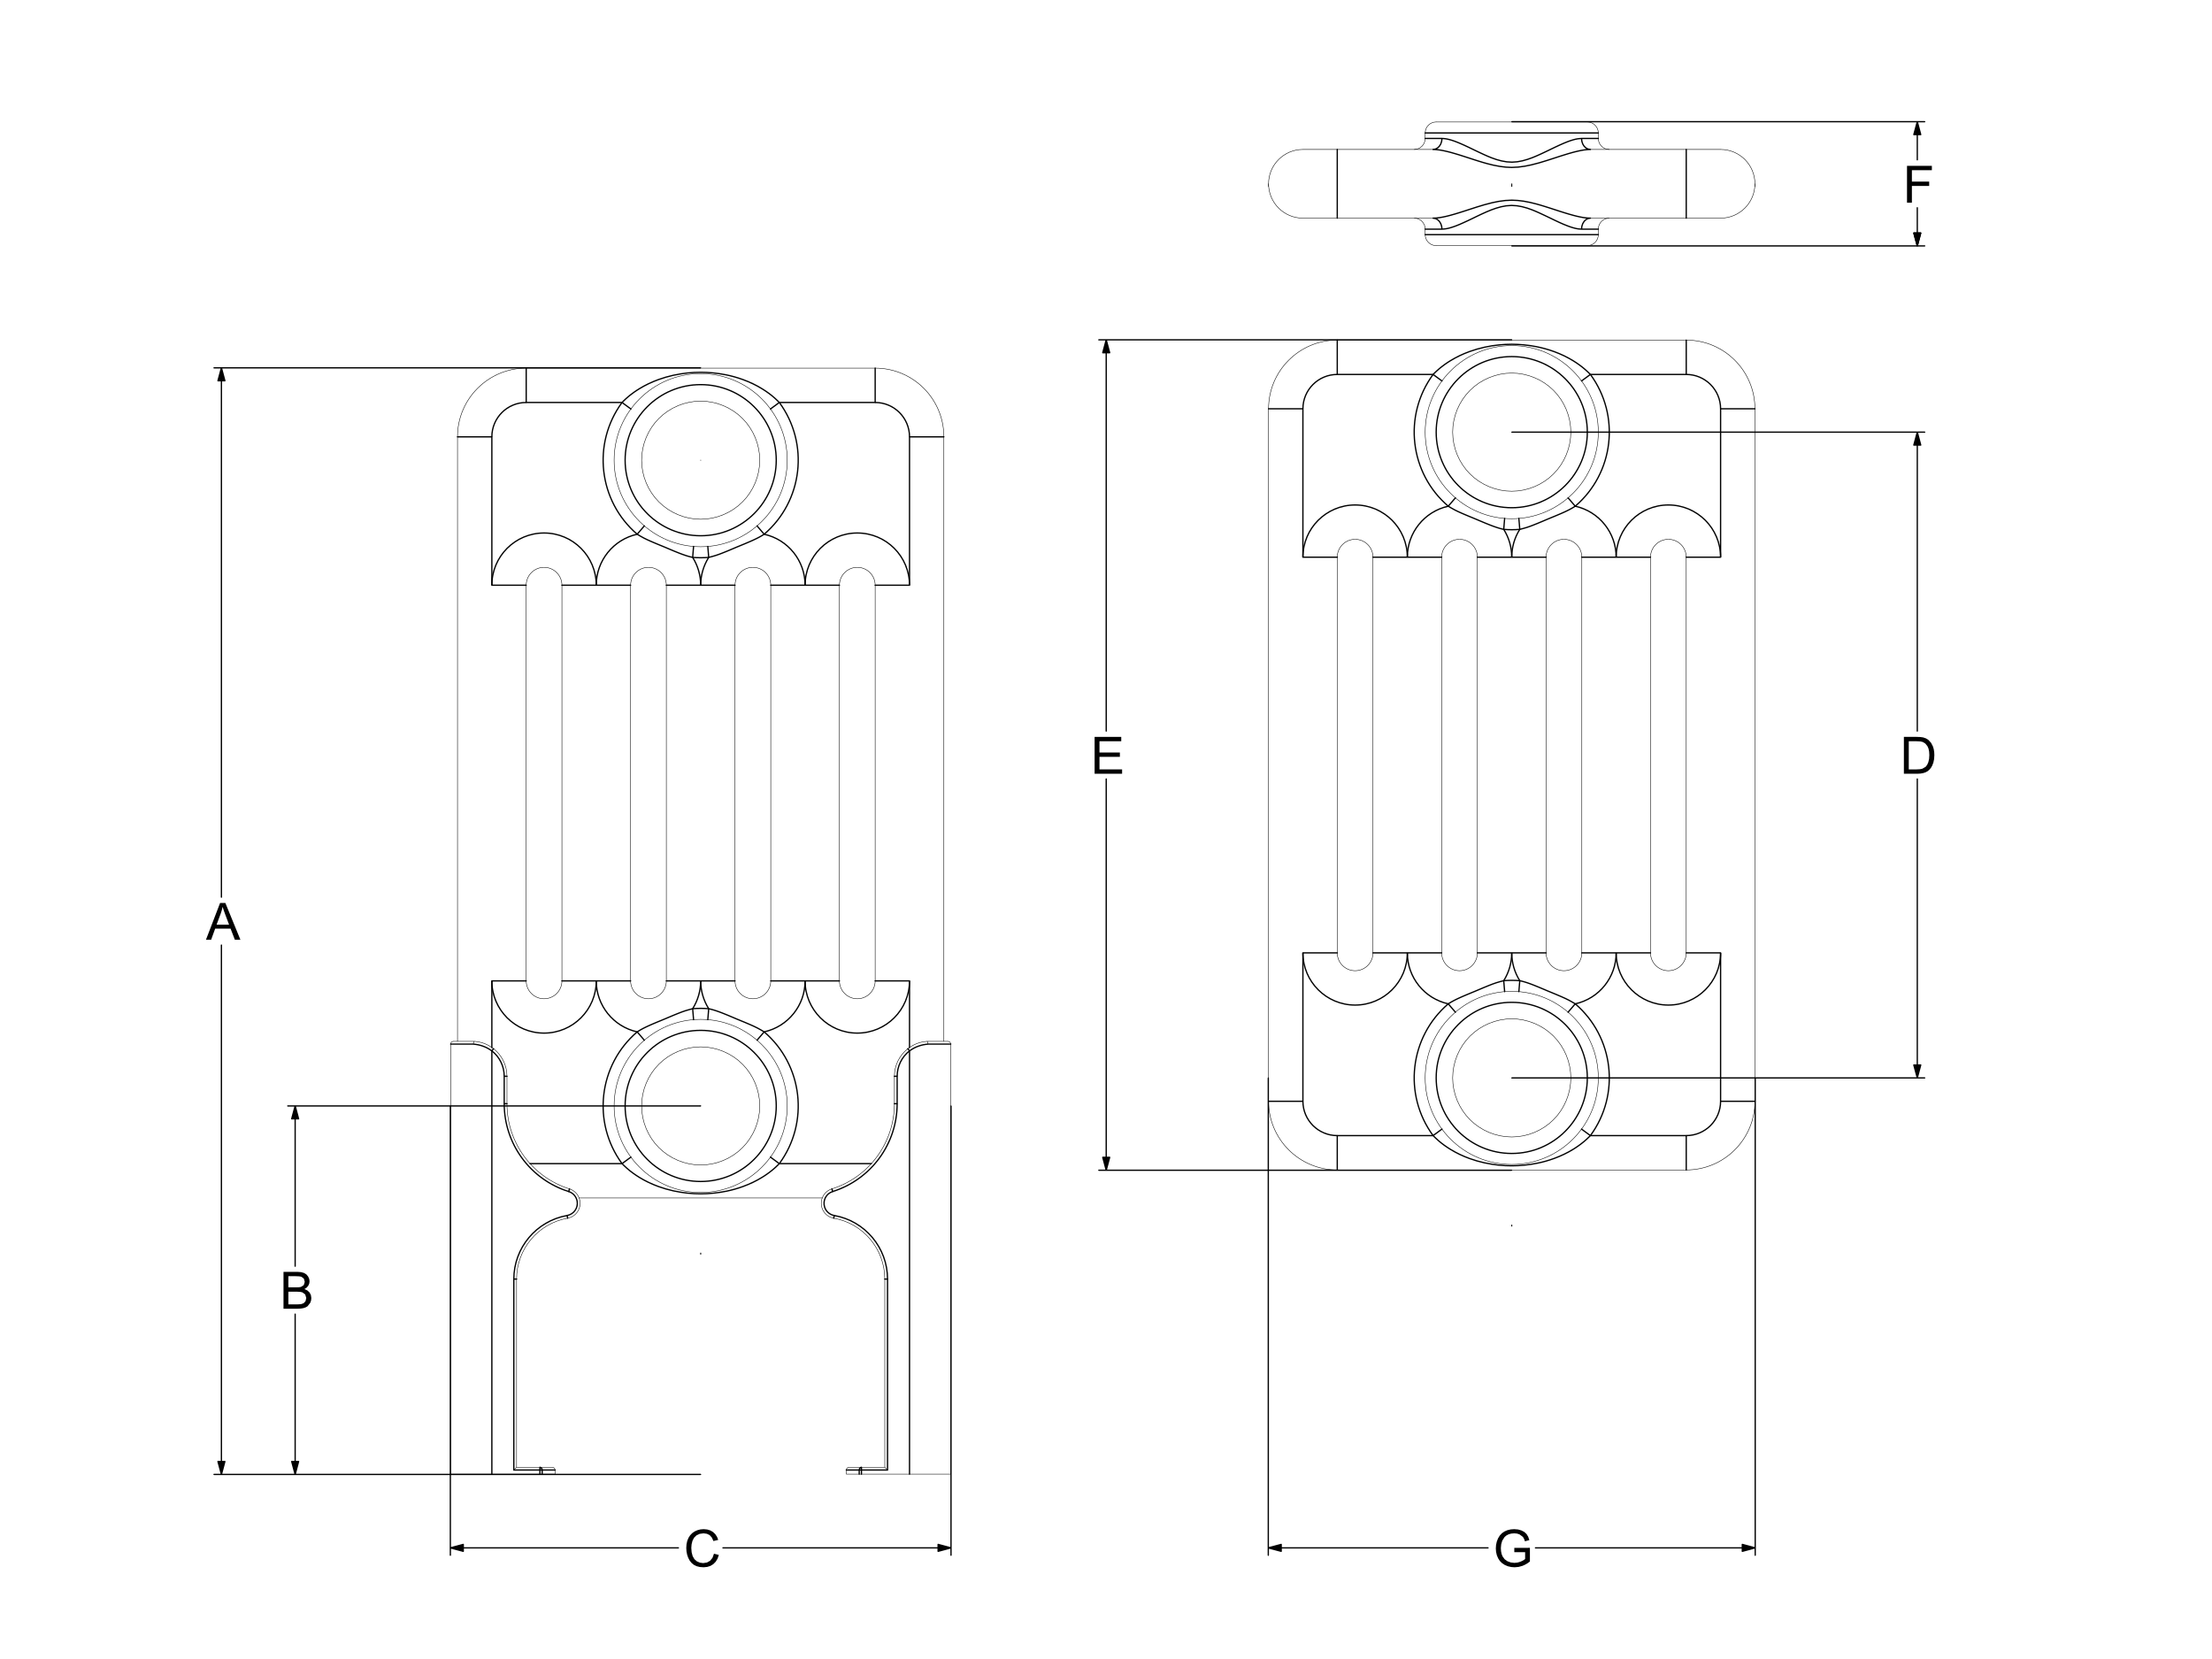 <?xml version="1.0" encoding="UTF-8"?>
<svg xmlns="http://www.w3.org/2000/svg" xmlns:xlink="http://www.w3.org/1999/xlink" width="1700.79" height="1275.59" viewBox="0 0 1700.79 1275.59">
<path fill-rule="evenodd" fill="rgb(0%, 0%, 0%)" fill-opacity="1" d="M 217.98 1006.258 L 217.98 977.918 L 228.613 977.918 L 231.535 978.137 L 233.812 978.789 L 235.566 979.879 L 236.887 981.438 L 237.727 983.258 L 238.008 985.168 L 237.762 986.934 L 237.02 988.59 L 235.785 990.039 L 234.043 991.18 L 236.316 992.199 L 237.988 993.75 L 239.031 995.73 L 239.379 998.043 L 239.168 999.965 L 238.527 1001.754 L 236.461 1004.383 L 235.062 1005.199 L 233.348 1005.793 L 231.281 1006.141 L 228.785 1006.258 L 217.98 1006.258 M 221.73 989.828 L 227.859 989.828 L 230 989.746 L 231.434 989.496 L 233.582 988.086 L 234.316 985.613 L 233.637 983.141 L 231.703 981.668 L 230 981.367 L 227.395 981.262 L 221.73 981.262 L 221.73 989.828 M 221.73 1002.914 L 228.785 1002.914 L 231.34 1002.777 L 233.504 1002.004 L 234.934 1000.438 L 235.492 998.043 L 234.684 995.297 L 232.422 993.652 L 230.672 993.293 L 228.285 993.172 L 221.73 993.172 L 221.73 1002.914 "/>
<path fill-rule="evenodd" fill="rgb(0%, 0%, 0%)" fill-opacity="1" d="M 158.348 722.602 L 169.23 694.266 L 173.273 694.266 L 184.871 722.602 L 180.598 722.602 L 177.293 714.02 L 165.441 714.02 L 162.332 722.602 L 158.348 722.602 M 166.527 710.965 L 176.133 710.965 L 173.176 703.117 L 171.996 699.859 L 171.164 697.242 L 170.512 699.957 L 169.637 702.652 L 166.527 710.965 "/>
<path fill-rule="evenodd" fill="rgb(0%, 0%, 0%)" fill-opacity="1" d="M 548.973 1194.645 L 552.723 1195.59 L 551.727 1198.426 L 550.309 1200.777 L 548.473 1202.645 L 546.281 1203.988 L 543.789 1204.793 L 540.992 1205.062 L 538.125 1204.855 L 535.637 1204.238 L 533.527 1203.207 L 531.773 1201.77 L 530.316 1199.969 L 529.16 1197.793 L 528.332 1195.379 L 527.836 1192.844 L 527.672 1190.195 L 527.859 1187.371 L 528.418 1184.801 L 529.355 1182.484 L 530.645 1180.461 L 532.25 1178.789 L 534.168 1177.477 L 536.324 1176.523 L 538.617 1175.949 L 541.047 1175.758 L 543.734 1176 L 546.117 1176.719 L 548.199 1177.922 L 549.938 1179.562 L 551.285 1181.59 L 552.238 1184.012 L 548.547 1184.883 L 547.34 1182.211 L 545.688 1180.379 L 543.57 1179.32 L 540.969 1178.965 L 537.969 1179.359 L 535.5 1180.531 L 533.641 1182.367 L 532.426 1184.746 L 531.762 1187.418 L 531.539 1190.18 L 531.801 1193.566 L 532.582 1196.5 L 533.934 1198.848 L 535.867 1200.52 L 538.184 1201.52 L 540.68 1201.852 L 543.59 1201.398 L 546.016 1200.035 L 547.848 1197.777 L 548.973 1194.645 "/>
<path fill-rule="evenodd" fill="rgb(0%, 0%, 0%)" fill-opacity="1" d="M 1463.887 594.926 L 1463.887 566.586 L 1473.645 566.586 L 1476.562 566.691 L 1478.691 566.992 L 1480.953 567.781 L 1482.852 569.023 L 1484.812 571.184 L 1486.191 573.875 L 1486.82 575.93 L 1487.191 578.172 L 1487.309 580.602 L 1487.129 583.645 L 1486.559 586.324 L 1485.699 588.605 L 1484.633 590.461 L 1483.391 591.914 L 1482.043 593.031 L 1480.492 593.848 L 1478.652 594.441 L 1476.535 594.805 L 1474.113 594.926 L 1463.887 594.926 M 1467.637 591.582 L 1473.684 591.582 L 1476.184 591.449 L 1478.074 591.059 L 1480.621 589.59 L 1481.812 588.027 L 1482.691 586.016 L 1483.262 583.516 L 1483.453 580.543 L 1483.281 577.809 L 1482.793 575.535 L 1481.98 573.719 L 1480.371 571.719 L 1478.441 570.512 L 1476.473 570.078 L 1473.594 569.934 L 1467.637 569.934 L 1467.637 591.582 "/>
<path fill-rule="evenodd" fill="rgb(0%, 0%, 0%)" fill-opacity="1" d="M 841.637 594.926 L 841.637 566.586 L 862.125 566.586 L 862.125 569.934 L 845.383 569.934 L 845.383 578.609 L 861.062 578.609 L 861.062 581.938 L 845.383 581.938 L 845.383 591.582 L 862.781 591.582 L 862.781 594.926 L 841.637 594.926 "/>
<path fill-rule="evenodd" fill="rgb(0%, 0%, 0%)" fill-opacity="1" d="M 1466.285 155.852 L 1466.285 127.52 L 1485.402 127.52 L 1485.402 130.859 L 1470.035 130.859 L 1470.035 139.637 L 1483.332 139.637 L 1483.332 142.973 L 1470.035 142.973 L 1470.035 155.852 L 1466.285 155.852 "/>
<path fill-rule="evenodd" fill="rgb(0%, 0%, 0%)" fill-opacity="1" d="M 1164.336 1193.465 L 1164.336 1190.141 L 1176.34 1190.121 L 1176.34 1200.637 L 1174.48 1201.984 L 1172.57 1203.094 L 1170.633 1203.961 L 1167.664 1204.785 L 1164.605 1205.062 L 1161.906 1204.863 L 1159.375 1204.27 L 1157.008 1203.285 L 1154.926 1201.91 L 1153.207 1200.184 L 1151.867 1198.102 L 1150.898 1195.758 L 1150.32 1193.242 L 1150.129 1190.547 L 1150.32 1187.848 L 1150.887 1185.277 L 1151.848 1182.832 L 1153.176 1180.641 L 1154.836 1178.863 L 1156.836 1177.496 L 1159.105 1176.531 L 1161.605 1175.949 L 1164.312 1175.758 L 1167.242 1176.008 L 1169.863 1176.762 L 1172.082 1177.945 L 1173.77 1179.527 L 1175.012 1181.574 L 1175.91 1184.168 L 1172.531 1185.094 L 1171.812 1183.16 L 1170.941 1181.691 L 1168.242 1179.719 L 1166.383 1179.156 L 1164.336 1178.965 L 1161.934 1179.164 L 1159.887 1179.758 L 1158.195 1180.656 L 1156.855 1181.809 L 1155.078 1184.609 L 1154.266 1187.352 L 1153.996 1190.312 L 1154.137 1192.703 L 1154.566 1194.816 L 1155.285 1196.652 L 1156.895 1198.875 L 1159.098 1200.441 L 1161.664 1201.371 L 1164.395 1201.68 L 1166.805 1201.445 L 1169.152 1200.75 L 1171.191 1199.773 L 1172.66 1198.742 L 1172.66 1193.465 L 1164.336 1193.465 "/>
<path fill="none" stroke-width="0.992" stroke-linecap="butt" stroke-linejoin="miter" stroke="rgb(0%, 0%, 0%)" stroke-opacity="1" stroke-miterlimit="10" d="M 480.482 921.347 C 480.482 889.259 506.494 863.247 538.583 863.247 C 570.671 863.247 596.684 889.259 596.684 921.347 C 596.684 953.436 570.671 979.448 538.583 979.448 C 506.494 979.448 480.482 953.436 480.482 921.347 " transform="matrix(1, 0, 0, -1, 0.168, 1275.18)"/>
<path fill="none" stroke-width="0.992" stroke-linecap="butt" stroke-linejoin="miter" stroke="rgb(0%, 0%, 0%)" stroke-opacity="1" stroke-miterlimit="10" d="M 480.482 424.844 C 480.482 392.756 506.494 366.743 538.583 366.743 C 570.671 366.743 596.684 392.756 596.684 424.844 C 596.684 456.932 570.671 482.945 538.583 482.945 C 506.494 482.945 480.482 456.932 480.482 424.844 " transform="matrix(1, 0, 0, -1, 0.168, 1275.18)"/>
<path fill="none" stroke-width="0.368" stroke-linecap="butt" stroke-linejoin="miter" stroke="rgb(0%, 0%, 0%)" stroke-opacity="1" stroke-miterlimit="10" d="M 472.03 424.844 C 472.03 388.09 501.829 358.291 538.583 358.291 C 575.341 358.291 605.136 388.09 605.136 424.844 C 605.136 461.602 575.341 491.397 538.583 491.397 C 501.829 491.397 472.03 461.602 472.03 424.844 " transform="matrix(1, 0, 0, -1, 0.168, 1275.18)"/>
<path fill="none" stroke-width="0.368" stroke-linecap="butt" stroke-linejoin="miter" stroke="rgb(0%, 0%, 0%)" stroke-opacity="1" stroke-miterlimit="10" d="M 472.03 921.347 C 472.03 884.593 501.829 854.795 538.583 854.795 C 575.341 854.795 605.136 884.593 605.136 921.347 C 605.136 958.105 575.341 987.9 538.583 987.9 C 501.829 987.9 472.03 958.105 472.03 921.347 " transform="matrix(1, 0, 0, -1, 0.168, 1275.18)"/>
<path fill="none" stroke-width="0.992" stroke-linecap="butt" stroke-linejoin="miter" stroke="rgb(0%, 0%, 0%)" stroke-opacity="1" stroke-miterlimit="10" d="M 544.753 499.595 C 540.646 499.935 536.52 499.935 532.413 499.595 " transform="matrix(1, 0, 0, -1, 0.168, 1275.18)"/>
<path fill="none" stroke-width="0.992" stroke-linecap="butt" stroke-linejoin="miter" stroke="rgb(0%, 0%, 0%)" stroke-opacity="1" stroke-miterlimit="10" d="M 489.763 481.784 C 459.987 456.253 454.908 412.098 478.11 380.474 " transform="matrix(1, 0, 0, -1, 0.168, 1275.18)"/>
<path fill="none" stroke-width="0.992" stroke-linecap="butt" stroke-linejoin="miter" stroke="rgb(0%, 0%, 0%)" stroke-opacity="1" stroke-miterlimit="10" d="M 599.055 380.474 C 622.254 412.098 617.178 456.253 587.403 481.784 " transform="matrix(1, 0, 0, -1, 0.168, 1275.18)"/>
<path fill="none" stroke-width="0.992" stroke-linecap="butt" stroke-linejoin="miter" stroke="rgb(0%, 0%, 0%)" stroke-opacity="1" stroke-miterlimit="10" d="M 478.11 965.717 C 454.908 934.094 459.987 889.939 489.763 864.411 " transform="matrix(1, 0, 0, -1, 0.168, 1275.18)"/>
<path fill="none" stroke-width="0.992" stroke-linecap="butt" stroke-linejoin="miter" stroke="rgb(0%, 0%, 0%)" stroke-opacity="1" stroke-miterlimit="10" d="M 532.413 846.597 C 536.52 846.261 540.646 846.261 544.753 846.597 " transform="matrix(1, 0, 0, -1, 0.168, 1275.18)"/>
<path fill="none" stroke-width="0.992" stroke-linecap="butt" stroke-linejoin="miter" stroke="rgb(0%, 0%, 0%)" stroke-opacity="1" stroke-miterlimit="10" d="M 587.403 864.411 C 617.178 889.939 622.254 934.094 599.055 965.717 " transform="matrix(1, 0, 0, -1, 0.168, 1275.18)"/>
<path fill="none" stroke-width="0.992" stroke-linecap="butt" stroke-linejoin="miter" stroke="rgb(0%, 0%, 0%)" stroke-opacity="1" stroke-miterlimit="10" d="M 387.519 447.64 C 387.519 455.268 384.014 462.469 378.012 467.178 " transform="matrix(1, 0, 0, -1, 0.168, 1275.18)"/>
<path fill="none" stroke-width="0.992" stroke-linecap="butt" stroke-linejoin="miter" stroke="rgb(0%, 0%, 0%)" stroke-opacity="1" stroke-miterlimit="10" d="M 387.519 426.552 C 387.519 395.631 407.588 368.291 437.085 359.026 " transform="matrix(1, 0, 0, -1, 0.168, 1275.18)"/>
<path fill="none" stroke-width="0.992" stroke-linecap="butt" stroke-linejoin="miter" stroke="rgb(0%, 0%, 0%)" stroke-opacity="1" stroke-miterlimit="10" d="M 435.894 340.594 C 441.067 341.513 444.514 346.444 443.595 351.613 C 442.978 355.107 440.469 357.963 437.085 359.026 " transform="matrix(1, 0, 0, -1, 0.168, 1275.18)"/>
<path fill="none" stroke-width="0.992" stroke-linecap="butt" stroke-linejoin="miter" stroke="rgb(0%, 0%, 0%)" stroke-opacity="1" stroke-miterlimit="10" d="M 435.894 340.594 C 412.187 336.39 394.916 315.782 394.916 291.707 " transform="matrix(1, 0, 0, -1, 0.168, 1275.18)"/>
<path fill="none" stroke-width="0.368" stroke-linecap="butt" stroke-linejoin="miter" stroke="rgb(0%, 0%, 0%)" stroke-opacity="1" stroke-miterlimit="10" d="M 389.633 447.64 C 389.633 455.916 385.827 463.735 379.317 468.839 " transform="matrix(1, 0, 0, -1, 0.168, 1275.18)"/>
<path fill="none" stroke-width="0.992" stroke-linecap="butt" stroke-linejoin="miter" stroke="rgb(0%, 0%, 0%)" stroke-opacity="1" stroke-miterlimit="10" d="M 699.154 467.178 C 693.152 462.469 689.647 455.268 689.647 447.64 " transform="matrix(1, 0, 0, -1, 0.168, 1275.18)"/>
<path fill="none" stroke-width="0.368" stroke-linecap="butt" stroke-linejoin="miter" stroke="rgb(0%, 0%, 0%)" stroke-opacity="1" stroke-miterlimit="10" d="M 697.849 468.839 C 691.339 463.735 687.533 455.916 687.533 447.64 " transform="matrix(1, 0, 0, -1, 0.168, 1275.18)"/>
<path fill="none" stroke-width="0.992" stroke-linecap="butt" stroke-linejoin="miter" stroke="rgb(0%, 0%, 0%)" stroke-opacity="1" stroke-miterlimit="10" d="M 682.25 291.707 C 682.25 315.782 664.975 336.39 641.268 340.594 " transform="matrix(1, 0, 0, -1, 0.168, 1275.18)"/>
<path fill="none" stroke-width="0.992" stroke-linecap="butt" stroke-linejoin="miter" stroke="rgb(0%, 0%, 0%)" stroke-opacity="1" stroke-miterlimit="10" d="M 640.08 359.026 C 635.071 357.451 632.285 352.117 633.86 347.104 C 634.922 343.724 637.779 341.212 641.268 340.594 " transform="matrix(1, 0, 0, -1, 0.168, 1275.18)"/>
<path fill="none" stroke-width="0.992" stroke-linecap="butt" stroke-linejoin="miter" stroke="rgb(0%, 0%, 0%)" stroke-opacity="1" stroke-miterlimit="10" d="M 640.08 359.026 C 669.578 368.291 689.647 395.631 689.647 426.552 " transform="matrix(1, 0, 0, -1, 0.168, 1275.18)"/>
<path fill="none" stroke-width="0.368" stroke-linecap="butt" stroke-linejoin="miter" stroke="rgb(0%, 0%, 0%)" stroke-opacity="1" stroke-miterlimit="10" d="M 436.265 338.515 C 413.566 334.491 397.026 314.758 397.026 291.707 " transform="matrix(1, 0, 0, -1, 0.168, 1275.18)"/>
<path fill="none" stroke-width="0.368" stroke-linecap="butt" stroke-linejoin="miter" stroke="rgb(0%, 0%, 0%)" stroke-opacity="1" stroke-miterlimit="10" d="M 389.633 426.552 C 389.633 396.554 409.104 370.029 437.718 361.042 " transform="matrix(1, 0, 0, -1, 0.168, 1275.18)"/>
<path fill="none" stroke-width="0.368" stroke-linecap="butt" stroke-linejoin="miter" stroke="rgb(0%, 0%, 0%)" stroke-opacity="1" stroke-miterlimit="10" d="M 639.447 361.042 C 633.324 359.12 629.921 352.594 631.843 346.471 C 633.145 342.341 636.634 339.27 640.901 338.515 " transform="matrix(1, 0, 0, -1, 0.168, 1275.18)"/>
<path fill="none" stroke-width="0.368" stroke-linecap="butt" stroke-linejoin="miter" stroke="rgb(0%, 0%, 0%)" stroke-opacity="1" stroke-miterlimit="10" d="M 680.14 291.707 C 680.14 314.758 663.6 334.491 640.901 338.515 " transform="matrix(1, 0, 0, -1, 0.168, 1275.18)"/>
<path fill="none" stroke-width="0.368" stroke-linecap="butt" stroke-linejoin="miter" stroke="rgb(0%, 0%, 0%)" stroke-opacity="1" stroke-miterlimit="10" d="M 639.447 361.042 C 668.066 370.029 687.533 396.554 687.533 426.552 " transform="matrix(1, 0, 0, -1, 0.168, 1275.18)"/>
<path fill="none" stroke-width="0.368" stroke-linecap="butt" stroke-linejoin="miter" stroke="rgb(0%, 0%, 0%)" stroke-opacity="1" stroke-miterlimit="10" d="M 436.265 338.515 C 442.583 339.633 446.8 345.666 445.678 351.985 C 444.92 356.252 441.853 359.745 437.718 361.042 " transform="matrix(1, 0, 0, -1, 0.168, 1275.18)"/>
<path fill="none" stroke-width="0.368" stroke-linecap="butt" stroke-linejoin="miter" stroke="rgb(0%, 0%, 0%)" stroke-opacity="1" stroke-miterlimit="10" d="M 426.606 144.902 C 426.606 146.067 425.66 147.013 424.492 147.013 " transform="matrix(1, 0, 0, -1, 0.168, 1275.18)"/>
<path fill="none" stroke-width="0.368" stroke-linecap="butt" stroke-linejoin="miter" stroke="rgb(0%, 0%, 0%)" stroke-opacity="1" stroke-miterlimit="10" d="M 652.674 147.013 C 651.506 147.013 650.56 146.067 650.56 144.902 " transform="matrix(1, 0, 0, -1, 0.168, 1275.18)"/>
<path fill="none" stroke-width="0.368" stroke-linecap="butt" stroke-linejoin="miter" stroke="rgb(0%, 0%, 0%)" stroke-opacity="1" stroke-miterlimit="10" d="M 348.432 474.497 C 347.268 474.497 346.322 473.547 346.322 472.383 " transform="matrix(1, 0, 0, -1, 0.168, 1275.18)"/>
<path fill="none" stroke-width="0.368" stroke-linecap="butt" stroke-linejoin="miter" stroke="rgb(0%, 0%, 0%)" stroke-opacity="1" stroke-miterlimit="10" d="M 730.848 472.383 C 730.848 473.547 729.898 474.497 728.734 474.497 " transform="matrix(1, 0, 0, -1, 0.168, 1275.18)"/>
<path fill="none" stroke-width="0.992" stroke-linecap="butt" stroke-linejoin="miter" stroke="rgb(0%, 0%, 0%)" stroke-opacity="1" stroke-miterlimit="10" d="M 587.403 481.784 C 605.784 485.852 618.867 502.15 618.867 520.976 " transform="matrix(1, 0, 0, -1, 0.168, 1275.18)"/>
<path fill="none" stroke-width="0.992" stroke-linecap="butt" stroke-linejoin="miter" stroke="rgb(0%, 0%, 0%)" stroke-opacity="1" stroke-miterlimit="10" d="M 618.867 520.976 C 618.867 498.805 636.841 480.835 659.012 480.835 C 681.18 480.835 699.154 498.805 699.154 520.976 " transform="matrix(1, 0, 0, -1, 0.168, 1275.18)"/>
<path fill="none" stroke-width="0.992" stroke-linecap="butt" stroke-linejoin="miter" stroke="rgb(0%, 0%, 0%)" stroke-opacity="1" stroke-miterlimit="10" d="M 378.012 520.976 C 378.012 498.805 395.982 480.835 418.154 480.835 C 440.325 480.835 458.295 498.805 458.295 520.976 " transform="matrix(1, 0, 0, -1, 0.168, 1275.18)"/>
<path fill="none" stroke-width="0.992" stroke-linecap="butt" stroke-linejoin="miter" stroke="rgb(0%, 0%, 0%)" stroke-opacity="1" stroke-miterlimit="10" d="M 458.295 520.976 C 458.295 502.15 471.382 485.852 489.763 481.784 " transform="matrix(1, 0, 0, -1, 0.168, 1275.18)"/>
<path fill="none" stroke-width="0.992" stroke-linecap="butt" stroke-linejoin="miter" stroke="rgb(0%, 0%, 0%)" stroke-opacity="1" stroke-miterlimit="10" d="M 699.154 939.306 C 699.154 953.893 687.33 965.717 672.743 965.717 " transform="matrix(1, 0, 0, -1, 0.168, 1275.18)"/>
<path fill="none" stroke-width="0.992" stroke-linecap="butt" stroke-linejoin="miter" stroke="rgb(0%, 0%, 0%)" stroke-opacity="1" stroke-miterlimit="10" d="M 699.154 825.215 C 699.154 847.386 681.18 865.361 659.012 865.361 C 636.841 865.361 618.867 847.386 618.867 825.215 " transform="matrix(1, 0, 0, -1, 0.168, 1275.18)"/>
<path fill="none" stroke-width="0.992" stroke-linecap="butt" stroke-linejoin="miter" stroke="rgb(0%, 0%, 0%)" stroke-opacity="1" stroke-miterlimit="10" d="M 618.867 825.215 C 618.867 844.041 605.784 860.339 587.403 864.411 " transform="matrix(1, 0, 0, -1, 0.168, 1275.18)"/>
<path fill="none" stroke-width="0.992" stroke-linecap="butt" stroke-linejoin="miter" stroke="rgb(0%, 0%, 0%)" stroke-opacity="1" stroke-miterlimit="10" d="M 489.763 864.411 C 471.382 860.339 458.295 844.041 458.295 825.215 " transform="matrix(1, 0, 0, -1, 0.168, 1275.18)"/>
<path fill="none" stroke-width="0.992" stroke-linecap="butt" stroke-linejoin="miter" stroke="rgb(0%, 0%, 0%)" stroke-opacity="1" stroke-miterlimit="10" d="M 458.295 825.215 C 458.295 847.386 440.325 865.361 418.154 865.361 C 395.982 865.361 378.012 847.386 378.012 825.215 " transform="matrix(1, 0, 0, -1, 0.168, 1275.18)"/>
<path fill="none" stroke-width="0.992" stroke-linecap="butt" stroke-linejoin="miter" stroke="rgb(0%, 0%, 0%)" stroke-opacity="1" stroke-miterlimit="10" d="M 404.423 965.717 C 389.836 965.717 378.012 953.893 378.012 939.306 " transform="matrix(1, 0, 0, -1, 0.168, 1275.18)"/>
<path fill="none" stroke-width="0.368" stroke-linecap="butt" stroke-linejoin="miter" stroke="rgb(0%, 0%, 0%)" stroke-opacity="1" stroke-miterlimit="10" d="M 564.994 520.976 C 564.994 513.392 571.14 507.242 578.725 507.242 C 586.309 507.242 592.46 513.392 592.46 520.976 " transform="matrix(1, 0, 0, -1, 0.168, 1275.18)"/>
<path fill="none" stroke-width="0.992" stroke-linecap="butt" stroke-linejoin="miter" stroke="rgb(0%, 0%, 0%)" stroke-opacity="1" stroke-miterlimit="10" d="M 538.583 520.976 C 538.583 513.412 540.72 505.999 544.753 499.595 " transform="matrix(1, 0, 0, -1, 0.168, 1275.18)"/>
<path fill="none" stroke-width="0.992" stroke-linecap="butt" stroke-linejoin="miter" stroke="rgb(0%, 0%, 0%)" stroke-opacity="1" stroke-miterlimit="10" d="M 532.413 499.595 C 536.445 505.999 538.583 513.412 538.583 520.976 " transform="matrix(1, 0, 0, -1, 0.168, 1275.18)"/>
<path fill="none" stroke-width="0.368" stroke-linecap="butt" stroke-linejoin="miter" stroke="rgb(0%, 0%, 0%)" stroke-opacity="1" stroke-miterlimit="10" d="M 484.706 520.976 C 484.706 513.392 490.857 507.242 498.441 507.242 C 506.026 507.242 512.172 513.392 512.172 520.976 " transform="matrix(1, 0, 0, -1, 0.168, 1275.18)"/>
<path fill="none" stroke-width="0.368" stroke-linecap="butt" stroke-linejoin="miter" stroke="rgb(0%, 0%, 0%)" stroke-opacity="1" stroke-miterlimit="10" d="M 578.725 838.95 C 571.14 838.95 564.994 832.799 564.994 825.215 " transform="matrix(1, 0, 0, -1, 0.168, 1275.18)"/>
<path fill="none" stroke-width="0.368" stroke-linecap="butt" stroke-linejoin="miter" stroke="rgb(0%, 0%, 0%)" stroke-opacity="1" stroke-miterlimit="10" d="M 592.46 825.215 C 592.46 832.799 586.309 838.95 578.725 838.95 " transform="matrix(1, 0, 0, -1, 0.168, 1275.18)"/>
<path fill="none" stroke-width="0.992" stroke-linecap="butt" stroke-linejoin="miter" stroke="rgb(0%, 0%, 0%)" stroke-opacity="1" stroke-miterlimit="10" d="M 544.753 846.597 C 540.72 840.196 538.583 832.784 538.583 825.215 " transform="matrix(1, 0, 0, -1, 0.168, 1275.18)"/>
<path fill="none" stroke-width="0.992" stroke-linecap="butt" stroke-linejoin="miter" stroke="rgb(0%, 0%, 0%)" stroke-opacity="1" stroke-miterlimit="10" d="M 538.583 825.215 C 538.583 832.784 536.445 840.196 532.413 846.597 " transform="matrix(1, 0, 0, -1, 0.168, 1275.18)"/>
<path fill="none" stroke-width="0.368" stroke-linecap="butt" stroke-linejoin="miter" stroke="rgb(0%, 0%, 0%)" stroke-opacity="1" stroke-miterlimit="10" d="M 498.441 838.95 C 490.857 838.95 484.706 832.799 484.706 825.215 " transform="matrix(1, 0, 0, -1, 0.168, 1275.18)"/>
<path fill="none" stroke-width="0.368" stroke-linecap="butt" stroke-linejoin="miter" stroke="rgb(0%, 0%, 0%)" stroke-opacity="1" stroke-miterlimit="10" d="M 512.172 825.215 C 512.172 832.799 506.026 838.95 498.441 838.95 " transform="matrix(1, 0, 0, -1, 0.168, 1275.18)"/>
<path fill="none" stroke-width="0.368" stroke-linecap="butt" stroke-linejoin="miter" stroke="rgb(0%, 0%, 0%)" stroke-opacity="1" stroke-miterlimit="10" d="M 659.012 838.95 C 651.428 838.95 645.277 832.799 645.277 825.215 " transform="matrix(1, 0, 0, -1, 0.168, 1275.18)"/>
<path fill="none" stroke-width="0.368" stroke-linecap="butt" stroke-linejoin="miter" stroke="rgb(0%, 0%, 0%)" stroke-opacity="1" stroke-miterlimit="10" d="M 672.743 825.215 C 672.743 832.799 666.597 838.95 659.012 838.95 " transform="matrix(1, 0, 0, -1, 0.168, 1275.18)"/>
<path fill="none" stroke-width="0.368" stroke-linecap="butt" stroke-linejoin="miter" stroke="rgb(0%, 0%, 0%)" stroke-opacity="1" stroke-miterlimit="10" d="M 645.277 520.976 C 645.277 513.392 651.428 507.242 659.012 507.242 C 666.597 507.242 672.743 513.392 672.743 520.976 " transform="matrix(1, 0, 0, -1, 0.168, 1275.18)"/>
<path fill="none" stroke-width="0.368" stroke-linecap="butt" stroke-linejoin="miter" stroke="rgb(0%, 0%, 0%)" stroke-opacity="1" stroke-miterlimit="10" d="M 404.423 520.976 C 404.423 513.392 410.569 507.242 418.154 507.242 C 425.738 507.242 431.888 513.392 431.888 520.976 " transform="matrix(1, 0, 0, -1, 0.168, 1275.18)"/>
<path fill="none" stroke-width="0.368" stroke-linecap="butt" stroke-linejoin="miter" stroke="rgb(0%, 0%, 0%)" stroke-opacity="1" stroke-miterlimit="10" d="M 418.154 838.95 C 410.569 838.95 404.423 832.799 404.423 825.215 " transform="matrix(1, 0, 0, -1, 0.168, 1275.18)"/>
<path fill="none" stroke-width="0.368" stroke-linecap="butt" stroke-linejoin="miter" stroke="rgb(0%, 0%, 0%)" stroke-opacity="1" stroke-miterlimit="10" d="M 431.888 825.215 C 431.888 832.799 425.738 838.95 418.154 838.95 " transform="matrix(1, 0, 0, -1, 0.168, 1275.18)"/>
<path fill="none" stroke-width="0.368" stroke-linecap="butt" stroke-linejoin="miter" stroke="rgb(0%, 0%, 0%)" stroke-opacity="1" stroke-miterlimit="10" d="M 725.565 939.306 C 725.565 968.48 701.917 992.128 672.743 992.128 " transform="matrix(1, 0, 0, -1, 0.168, 1275.18)"/>
<path fill="none" stroke-width="0.368" stroke-linecap="butt" stroke-linejoin="miter" stroke="rgb(0%, 0%, 0%)" stroke-opacity="1" stroke-miterlimit="10" d="M 404.423 992.128 C 375.249 992.128 351.601 968.48 351.601 939.306 " transform="matrix(1, 0, 0, -1, 0.168, 1275.18)"/>
<path fill="none" stroke-width="0.992" stroke-linecap="butt" stroke-linejoin="miter" stroke="rgb(0%, 0%, 0%)" stroke-opacity="1" stroke-miterlimit="10" d="M 1104.101 942.897 C 1104.101 910.809 1130.121 884.796 1162.201 884.796 C 1194.29 884.796 1220.31 910.809 1220.31 942.897 C 1220.31 974.986 1194.29 1001.002 1162.201 1001.002 C 1130.121 1001.002 1104.101 974.986 1104.101 942.897 " transform="matrix(1, 0, 0, -1, 0.168, 1275.18)"/>
<path fill="none" stroke-width="0.992" stroke-linecap="butt" stroke-linejoin="miter" stroke="rgb(0%, 0%, 0%)" stroke-opacity="1" stroke-miterlimit="10" d="M 1104.101 446.394 C 1104.101 414.305 1130.121 388.293 1162.201 388.293 C 1194.29 388.293 1220.31 414.305 1220.31 446.394 C 1220.31 478.482 1194.29 504.495 1162.201 504.495 C 1130.121 504.495 1104.101 478.482 1104.101 446.394 " transform="matrix(1, 0, 0, -1, 0.168, 1275.18)"/>
<path fill="none" stroke-width="0.368" stroke-linecap="butt" stroke-linejoin="miter" stroke="rgb(0%, 0%, 0%)" stroke-opacity="1" stroke-miterlimit="10" d="M 1095.649 446.394 C 1095.649 409.64 1125.451 379.841 1162.201 379.841 C 1198.959 379.841 1228.762 409.64 1228.762 446.394 C 1228.762 483.152 1198.959 512.947 1162.201 512.947 C 1125.451 512.947 1095.649 483.152 1095.649 446.394 " transform="matrix(1, 0, 0, -1, 0.168, 1275.18)"/>
<path fill="none" stroke-width="0.368" stroke-linecap="butt" stroke-linejoin="miter" stroke="rgb(0%, 0%, 0%)" stroke-opacity="1" stroke-miterlimit="10" d="M 1095.649 942.897 C 1095.649 906.143 1125.451 876.345 1162.201 876.345 C 1198.959 876.345 1228.762 906.143 1228.762 942.897 C 1228.762 979.655 1198.959 1009.45 1162.201 1009.45 C 1125.451 1009.45 1095.649 979.655 1095.649 942.897 " transform="matrix(1, 0, 0, -1, 0.168, 1275.18)"/>
<path fill="none" stroke-width="0.992" stroke-linecap="butt" stroke-linejoin="miter" stroke="rgb(0%, 0%, 0%)" stroke-opacity="1" stroke-miterlimit="10" d="M 1168.371 521.144 C 1164.268 521.484 1160.138 521.484 1156.039 521.144 " transform="matrix(1, 0, 0, -1, 0.168, 1275.18)"/>
<path fill="none" stroke-width="0.992" stroke-linecap="butt" stroke-linejoin="miter" stroke="rgb(0%, 0%, 0%)" stroke-opacity="1" stroke-miterlimit="10" d="M 1113.381 503.334 C 1083.61 477.802 1078.53 433.648 1101.729 402.028 " transform="matrix(1, 0, 0, -1, 0.168, 1275.18)"/>
<path fill="none" stroke-width="0.992" stroke-linecap="butt" stroke-linejoin="miter" stroke="rgb(0%, 0%, 0%)" stroke-opacity="1" stroke-miterlimit="10" d="M 1222.682 402.028 C 1245.88 433.648 1240.801 477.802 1211.029 503.334 " transform="matrix(1, 0, 0, -1, 0.168, 1275.18)"/>
<path fill="none" stroke-width="0.992" stroke-linecap="butt" stroke-linejoin="miter" stroke="rgb(0%, 0%, 0%)" stroke-opacity="1" stroke-miterlimit="10" d="M 1101.729 987.267 C 1078.53 955.643 1083.61 911.489 1113.381 885.961 " transform="matrix(1, 0, 0, -1, 0.168, 1275.18)"/>
<path fill="none" stroke-width="0.992" stroke-linecap="butt" stroke-linejoin="miter" stroke="rgb(0%, 0%, 0%)" stroke-opacity="1" stroke-miterlimit="10" d="M 1156.039 868.15 C 1160.138 867.811 1164.268 867.811 1168.371 868.15 " transform="matrix(1, 0, 0, -1, 0.168, 1275.18)"/>
<path fill="none" stroke-width="0.992" stroke-linecap="butt" stroke-linejoin="miter" stroke="rgb(0%, 0%, 0%)" stroke-opacity="1" stroke-miterlimit="10" d="M 1211.029 885.961 C 1240.801 911.489 1245.88 955.643 1222.682 987.267 " transform="matrix(1, 0, 0, -1, 0.168, 1275.18)"/>
<path fill="none" stroke-width="0.992" stroke-linecap="butt" stroke-linejoin="miter" stroke="rgb(0%, 0%, 0%)" stroke-opacity="1" stroke-miterlimit="10" d="M 1242.489 542.526 C 1242.489 520.355 1260.459 502.385 1282.631 502.385 C 1304.802 502.385 1322.78 520.355 1322.78 542.526 " transform="matrix(1, 0, 0, -1, 0.168, 1275.18)"/>
<path fill="none" stroke-width="0.992" stroke-linecap="butt" stroke-linejoin="miter" stroke="rgb(0%, 0%, 0%)" stroke-opacity="1" stroke-miterlimit="10" d="M 1296.369 402.028 C 1310.948 402.028 1322.78 413.852 1322.78 428.435 " transform="matrix(1, 0, 0, -1, 0.168, 1275.18)"/>
<path fill="none" stroke-width="0.992" stroke-linecap="butt" stroke-linejoin="miter" stroke="rgb(0%, 0%, 0%)" stroke-opacity="1" stroke-miterlimit="10" d="M 1211.029 503.334 C 1229.41 507.406 1242.489 523.7 1242.489 542.526 " transform="matrix(1, 0, 0, -1, 0.168, 1275.18)"/>
<path fill="none" stroke-width="0.992" stroke-linecap="butt" stroke-linejoin="miter" stroke="rgb(0%, 0%, 0%)" stroke-opacity="1" stroke-miterlimit="10" d="M 1001.63 428.435 C 1001.63 413.852 1013.458 402.028 1028.041 402.028 " transform="matrix(1, 0, 0, -1, 0.168, 1275.18)"/>
<path fill="none" stroke-width="0.992" stroke-linecap="butt" stroke-linejoin="miter" stroke="rgb(0%, 0%, 0%)" stroke-opacity="1" stroke-miterlimit="10" d="M 1001.63 542.526 C 1001.63 520.355 1019.609 502.385 1041.78 502.385 C 1063.951 502.385 1081.922 520.355 1081.922 542.526 " transform="matrix(1, 0, 0, -1, 0.168, 1275.18)"/>
<path fill="none" stroke-width="0.992" stroke-linecap="butt" stroke-linejoin="miter" stroke="rgb(0%, 0%, 0%)" stroke-opacity="1" stroke-miterlimit="10" d="M 1081.922 542.526 C 1081.922 523.7 1095 507.406 1113.381 503.334 " transform="matrix(1, 0, 0, -1, 0.168, 1275.18)"/>
<path fill="none" stroke-width="0.992" stroke-linecap="butt" stroke-linejoin="miter" stroke="rgb(0%, 0%, 0%)" stroke-opacity="1" stroke-miterlimit="10" d="M 1113.381 885.961 C 1095 881.889 1081.922 865.591 1081.922 846.769 " transform="matrix(1, 0, 0, -1, 0.168, 1275.18)"/>
<path fill="none" stroke-width="0.992" stroke-linecap="butt" stroke-linejoin="miter" stroke="rgb(0%, 0%, 0%)" stroke-opacity="1" stroke-miterlimit="10" d="M 1081.922 846.769 C 1081.922 868.936 1063.951 886.91 1041.78 886.91 C 1019.609 886.91 1001.63 868.936 1001.63 846.769 " transform="matrix(1, 0, 0, -1, 0.168, 1275.18)"/>
<path fill="none" stroke-width="0.992" stroke-linecap="butt" stroke-linejoin="miter" stroke="rgb(0%, 0%, 0%)" stroke-opacity="1" stroke-miterlimit="10" d="M 1028.041 987.267 C 1013.458 987.267 1001.63 975.443 1001.63 960.856 " transform="matrix(1, 0, 0, -1, 0.168, 1275.18)"/>
<path fill="none" stroke-width="0.992" stroke-linecap="butt" stroke-linejoin="miter" stroke="rgb(0%, 0%, 0%)" stroke-opacity="1" stroke-miterlimit="10" d="M 1322.78 960.856 C 1322.78 975.443 1310.948 987.267 1296.369 987.267 " transform="matrix(1, 0, 0, -1, 0.168, 1275.18)"/>
<path fill="none" stroke-width="0.992" stroke-linecap="butt" stroke-linejoin="miter" stroke="rgb(0%, 0%, 0%)" stroke-opacity="1" stroke-miterlimit="10" d="M 1322.78 846.769 C 1322.78 868.936 1304.802 886.91 1282.631 886.91 C 1260.459 886.91 1242.489 868.936 1242.489 846.769 " transform="matrix(1, 0, 0, -1, 0.168, 1275.18)"/>
<path fill="none" stroke-width="0.992" stroke-linecap="butt" stroke-linejoin="miter" stroke="rgb(0%, 0%, 0%)" stroke-opacity="1" stroke-miterlimit="10" d="M 1242.489 846.769 C 1242.489 865.591 1229.41 881.889 1211.029 885.961 " transform="matrix(1, 0, 0, -1, 0.168, 1275.18)"/>
<path fill="none" stroke-width="0.368" stroke-linecap="butt" stroke-linejoin="miter" stroke="rgb(0%, 0%, 0%)" stroke-opacity="1" stroke-miterlimit="10" d="M 1188.608 542.526 C 1188.608 534.942 1194.759 528.791 1202.351 528.791 C 1209.931 528.791 1216.082 534.942 1216.082 542.526 " transform="matrix(1, 0, 0, -1, 0.168, 1275.18)"/>
<path fill="none" stroke-width="0.992" stroke-linecap="butt" stroke-linejoin="miter" stroke="rgb(0%, 0%, 0%)" stroke-opacity="1" stroke-miterlimit="10" d="M 1162.201 542.526 C 1162.201 534.961 1164.339 527.549 1168.371 521.144 " transform="matrix(1, 0, 0, -1, 0.168, 1275.18)"/>
<path fill="none" stroke-width="0.992" stroke-linecap="butt" stroke-linejoin="miter" stroke="rgb(0%, 0%, 0%)" stroke-opacity="1" stroke-miterlimit="10" d="M 1156.039 521.144 C 1160.072 527.549 1162.201 534.961 1162.201 542.526 " transform="matrix(1, 0, 0, -1, 0.168, 1275.18)"/>
<path fill="none" stroke-width="0.368" stroke-linecap="butt" stroke-linejoin="miter" stroke="rgb(0%, 0%, 0%)" stroke-opacity="1" stroke-miterlimit="10" d="M 1108.328 542.526 C 1108.328 534.942 1114.479 528.791 1122.059 528.791 C 1129.652 528.791 1135.79 534.942 1135.79 542.526 " transform="matrix(1, 0, 0, -1, 0.168, 1275.18)"/>
<path fill="none" stroke-width="0.368" stroke-linecap="butt" stroke-linejoin="miter" stroke="rgb(0%, 0%, 0%)" stroke-opacity="1" stroke-miterlimit="10" d="M 1202.351 860.5 C 1194.759 860.5 1188.608 854.349 1188.608 846.769 " transform="matrix(1, 0, 0, -1, 0.168, 1275.18)"/>
<path fill="none" stroke-width="0.368" stroke-linecap="butt" stroke-linejoin="miter" stroke="rgb(0%, 0%, 0%)" stroke-opacity="1" stroke-miterlimit="10" d="M 1216.082 846.769 C 1216.082 854.349 1209.931 860.5 1202.351 860.5 " transform="matrix(1, 0, 0, -1, 0.168, 1275.18)"/>
<path fill="none" stroke-width="0.992" stroke-linecap="butt" stroke-linejoin="miter" stroke="rgb(0%, 0%, 0%)" stroke-opacity="1" stroke-miterlimit="10" d="M 1168.371 868.15 C 1164.339 861.746 1162.201 854.334 1162.201 846.769 " transform="matrix(1, 0, 0, -1, 0.168, 1275.18)"/>
<path fill="none" stroke-width="0.992" stroke-linecap="butt" stroke-linejoin="miter" stroke="rgb(0%, 0%, 0%)" stroke-opacity="1" stroke-miterlimit="10" d="M 1162.201 846.769 C 1162.201 854.334 1160.072 861.746 1156.039 868.15 " transform="matrix(1, 0, 0, -1, 0.168, 1275.18)"/>
<path fill="none" stroke-width="0.368" stroke-linecap="butt" stroke-linejoin="miter" stroke="rgb(0%, 0%, 0%)" stroke-opacity="1" stroke-miterlimit="10" d="M 1122.059 860.5 C 1114.479 860.5 1108.328 854.349 1108.328 846.769 " transform="matrix(1, 0, 0, -1, 0.168, 1275.18)"/>
<path fill="none" stroke-width="0.368" stroke-linecap="butt" stroke-linejoin="miter" stroke="rgb(0%, 0%, 0%)" stroke-opacity="1" stroke-miterlimit="10" d="M 1135.79 846.769 C 1135.79 854.349 1129.652 860.5 1122.059 860.5 " transform="matrix(1, 0, 0, -1, 0.168, 1275.18)"/>
<path fill="none" stroke-width="0.368" stroke-linecap="butt" stroke-linejoin="miter" stroke="rgb(0%, 0%, 0%)" stroke-opacity="1" stroke-miterlimit="10" d="M 1282.631 860.5 C 1275.05 860.5 1268.9 854.349 1268.9 846.769 " transform="matrix(1, 0, 0, -1, 0.168, 1275.18)"/>
<path fill="none" stroke-width="0.368" stroke-linecap="butt" stroke-linejoin="miter" stroke="rgb(0%, 0%, 0%)" stroke-opacity="1" stroke-miterlimit="10" d="M 1296.369 846.769 C 1296.369 854.349 1290.219 860.5 1282.631 860.5 " transform="matrix(1, 0, 0, -1, 0.168, 1275.18)"/>
<path fill="none" stroke-width="0.368" stroke-linecap="butt" stroke-linejoin="miter" stroke="rgb(0%, 0%, 0%)" stroke-opacity="1" stroke-miterlimit="10" d="M 1268.9 542.526 C 1268.9 534.942 1275.05 528.791 1282.631 528.791 C 1290.219 528.791 1296.369 534.942 1296.369 542.526 " transform="matrix(1, 0, 0, -1, 0.168, 1275.18)"/>
<path fill="none" stroke-width="0.368" stroke-linecap="butt" stroke-linejoin="miter" stroke="rgb(0%, 0%, 0%)" stroke-opacity="1" stroke-miterlimit="10" d="M 1041.78 860.5 C 1034.191 860.5 1028.041 854.349 1028.041 846.769 " transform="matrix(1, 0, 0, -1, 0.168, 1275.18)"/>
<path fill="none" stroke-width="0.368" stroke-linecap="butt" stroke-linejoin="miter" stroke="rgb(0%, 0%, 0%)" stroke-opacity="1" stroke-miterlimit="10" d="M 1055.511 846.769 C 1055.511 854.349 1049.36 860.5 1041.78 860.5 " transform="matrix(1, 0, 0, -1, 0.168, 1275.18)"/>
<path fill="none" stroke-width="0.368" stroke-linecap="butt" stroke-linejoin="miter" stroke="rgb(0%, 0%, 0%)" stroke-opacity="1" stroke-miterlimit="10" d="M 1028.041 542.526 C 1028.041 534.942 1034.191 528.791 1041.78 528.791 C 1049.36 528.791 1055.511 534.942 1055.511 542.526 " transform="matrix(1, 0, 0, -1, 0.168, 1275.18)"/>
<path fill="none" stroke-width="0.368" stroke-linecap="butt" stroke-linejoin="miter" stroke="rgb(0%, 0%, 0%)" stroke-opacity="1" stroke-miterlimit="10" d="M 1296.369 375.617 C 1325.539 375.617 1349.191 399.265 1349.191 428.435 " transform="matrix(1, 0, 0, -1, 0.168, 1275.18)"/>
<path fill="none" stroke-width="0.368" stroke-linecap="butt" stroke-linejoin="miter" stroke="rgb(0%, 0%, 0%)" stroke-opacity="1" stroke-miterlimit="10" d="M 1349.191 960.856 C 1349.191 990.029 1325.539 1013.682 1296.369 1013.682 " transform="matrix(1, 0, 0, -1, 0.168, 1275.18)"/>
<path fill="none" stroke-width="0.368" stroke-linecap="butt" stroke-linejoin="miter" stroke="rgb(0%, 0%, 0%)" stroke-opacity="1" stroke-miterlimit="10" d="M 975.223 428.435 C 975.223 399.265 998.871 375.617 1028.041 375.617 " transform="matrix(1, 0, 0, -1, 0.168, 1275.18)"/>
<path fill="none" stroke-width="0.368" stroke-linecap="butt" stroke-linejoin="miter" stroke="rgb(0%, 0%, 0%)" stroke-opacity="1" stroke-miterlimit="10" d="M 1028.041 1013.682 C 998.871 1013.682 975.223 990.029 975.223 960.856 " transform="matrix(1, 0, 0, -1, 0.168, 1275.18)"/>
<path fill="none" stroke-width="0.368" stroke-linecap="butt" stroke-linejoin="miter" stroke="rgb(0%, 0%, 0%)" stroke-opacity="1" stroke-miterlimit="10" d="M 1001.63 1160.272 C 987.047 1160.272 975.223 1148.44 975.223 1133.861 C 975.223 1119.27 987.047 1107.45 1001.63 1107.45 " transform="matrix(1, 0, 0, -1, 0.168, 1275.18)"/>
<path fill="none" stroke-width="0.368" stroke-linecap="butt" stroke-linejoin="miter" stroke="rgb(0%, 0%, 0%)" stroke-opacity="1" stroke-miterlimit="10" d="M 1322.78 1107.45 C 1337.359 1107.45 1349.191 1119.27 1349.191 1133.861 C 1349.191 1148.44 1337.359 1160.272 1322.78 1160.272 " transform="matrix(1, 0, 0, -1, 0.168, 1275.18)"/>
<path fill="none" stroke-width="0.368" stroke-linecap="butt" stroke-linejoin="miter" stroke="rgb(0%, 0%, 0%)" stroke-opacity="1" stroke-miterlimit="10" d="M 1220.31 1086.318 C 1224.971 1086.318 1228.762 1090.101 1228.762 1094.77 " transform="matrix(1, 0, 0, -1, 0.168, 1275.18)"/>
<path fill="none" stroke-width="0.368" stroke-linecap="butt" stroke-linejoin="miter" stroke="rgb(0%, 0%, 0%)" stroke-opacity="1" stroke-miterlimit="10" d="M 1095.649 1094.77 C 1095.649 1090.101 1099.439 1086.318 1104.101 1086.318 " transform="matrix(1, 0, 0, -1, 0.168, 1275.18)"/>
<path fill="none" stroke-width="0.368" stroke-linecap="butt" stroke-linejoin="miter" stroke="rgb(0%, 0%, 0%)" stroke-opacity="1" stroke-miterlimit="10" d="M 1228.762 1172.94 C 1228.762 1177.609 1224.971 1181.4 1220.31 1181.4 " transform="matrix(1, 0, 0, -1, 0.168, 1275.18)"/>
<path fill="none" stroke-width="0.368" stroke-linecap="butt" stroke-linejoin="miter" stroke="rgb(0%, 0%, 0%)" stroke-opacity="1" stroke-miterlimit="10" d="M 1104.101 1181.4 C 1099.439 1181.4 1095.649 1177.609 1095.649 1172.94 " transform="matrix(1, 0, 0, -1, 0.168, 1275.18)"/>
<path fill="none" stroke-width="0.368" stroke-linecap="butt" stroke-linejoin="miter" stroke="rgb(0%, 0%, 0%)" stroke-opacity="1" stroke-miterlimit="10" d="M 1228.762 1168.72 C 1228.762 1164.05 1232.54 1160.272 1237.21 1160.272 " transform="matrix(1, 0, 0, -1, 0.168, 1275.18)"/>
<path fill="none" stroke-width="0.368" stroke-linecap="butt" stroke-linejoin="miter" stroke="rgb(0%, 0%, 0%)" stroke-opacity="1" stroke-miterlimit="10" d="M 1087.201 1160.272 C 1091.87 1160.272 1095.649 1164.05 1095.649 1168.72 " transform="matrix(1, 0, 0, -1, 0.168, 1275.18)"/>
<path fill="none" stroke-width="0.368" stroke-linecap="butt" stroke-linejoin="miter" stroke="rgb(0%, 0%, 0%)" stroke-opacity="1" stroke-miterlimit="10" d="M 1095.649 1098.998 C 1095.649 1103.66 1091.87 1107.45 1087.201 1107.45 " transform="matrix(1, 0, 0, -1, 0.168, 1275.18)"/>
<path fill="none" stroke-width="0.368" stroke-linecap="butt" stroke-linejoin="miter" stroke="rgb(0%, 0%, 0%)" stroke-opacity="1" stroke-miterlimit="10" d="M 1237.21 1107.45 C 1232.54 1107.45 1228.762 1103.66 1228.762 1098.998 " transform="matrix(1, 0, 0, -1, 0.168, 1275.18)"/>
<path fill="none" stroke-width="0.992" stroke-linecap="round" stroke-linejoin="round" stroke="rgb(0%, 0%, 0%)" stroke-opacity="1" stroke-miterlimit="10" d="M 1156.039 868.15 L 1154.629 868.49 L 1153.23 868.854 L 1151.85 869.256 L 1150.479 869.698 L 1149.111 870.163 L 1147.751 870.651 L 1146.372 871.167 L 1145 871.702 L 1142.351 872.769 L 1139.702 873.871 L 1134.302 876.153 L 1131.602 877.271 L 1128.901 878.38 L 1126.26 879.49 L 1123.638 880.623 L 1120.989 881.815 L 1118.379 883.101 L 1115.858 884.492 L 1113.381 885.961 M 1211.029 885.961 L 1209.799 885.203 L 1208.548 884.46 L 1207.29 883.761 L 1206.02 883.093 L 1204.719 882.448 L 1203.422 881.823 L 1202.081 881.209 L 1200.741 880.612 L 1198.119 879.474 L 1195.47 878.365 L 1192.762 877.247 L 1190.05 876.13 L 1187.362 874.993 L 1184.669 873.855 L 1182.032 872.757 L 1179.379 871.691 L 1176.671 870.643 L 1173.92 869.69 L 1171.161 868.881 L 1168.371 868.15 M 1222.682 402.028 L 1221.271 400.637 L 1219.841 399.277 L 1218.29 397.906 L 1216.691 396.593 L 1214.98 395.264 L 1213.229 393.998 L 1211.369 392.724 L 1209.47 391.517 L 1205.969 389.489 L 1202.39 387.656 L 1198.6 385.956 L 1194.751 384.444 L 1191.5 383.331 L 1188.221 382.338 L 1185.17 381.541 L 1182.071 380.845 L 1176.94 379.931 L 1171.7 379.286 L 1166.992 378.943 L 1162.248 378.817 L 1157.18 378.946 L 1152.139 379.337 L 1147.181 379.978 L 1141.222 381.092 L 1135.4 382.569 L 1129.73 384.421 L 1125.861 385.933 L 1122.059 387.637 L 1118.468 389.477 L 1114.952 391.517 L 1112.451 393.123 L 1110.001 394.838 L 1107.77 396.546 L 1105.601 398.363 L 1103.639 400.164 L 1101.729 402.028 M 1101.729 987.267 L 1103.139 988.662 L 1104.581 990.026 L 1106.14 991.401 L 1107.731 992.718 L 1109.45 994.039 L 1111.189 995.309 L 1113.049 996.575 L 1114.952 997.778 L 1118.468 999.814 L 1122.059 1001.658 L 1125.861 1003.362 L 1129.73 1004.87 L 1135.4 1006.718 L 1141.222 1008.199 L 1147.181 1009.321 L 1152.139 1009.95 L 1157.18 1010.349 L 1162.248 1010.481 L 1166.781 1010.36 L 1171.278 1010.052 L 1176.26 1009.462 L 1181.149 1008.629 L 1184.47 1007.918 L 1187.749 1007.082 L 1191.269 1006.039 L 1194.751 1004.851 L 1198.6 1003.338 L 1202.39 1001.639 L 1205.969 999.802 L 1209.47 997.774 L 1211.971 996.164 L 1214.421 994.441 L 1216.66 992.737 L 1218.821 990.92 L 1220.771 989.123 L 1222.682 987.267 M 1296.369 402.028 L 1296.369 375.617 M 1028.041 402.028 L 1028.041 375.617 M 1028.041 402.028 L 1101.729 402.028 M 1222.682 402.028 L 1296.369 402.028 M 1322.78 542.526 L 1322.78 428.435 M 1001.63 542.526 L 1001.63 428.435 M 1101.729 987.267 L 1028.041 987.267 M 1028.041 1013.682 L 1028.041 987.267 M 1296.369 1013.682 L 1296.369 987.267 M 1296.369 987.267 L 1222.682 987.267 M 1001.63 960.856 L 1001.63 846.769 M 1322.78 960.856 L 1322.78 846.769 M 1188.608 542.526 L 1162.201 542.526 M 1216.082 542.526 L 1242.489 542.526 M 1108.328 542.526 L 1081.922 542.526 M 1135.79 542.526 L 1162.201 542.526 M 1242.489 846.769 L 1216.082 846.769 M 1162.201 846.769 L 1188.608 846.769 M 1162.201 846.769 L 1135.79 846.769 M 1081.922 846.769 L 1108.328 846.769 M 1268.9 846.769 L 1242.489 846.769 M 1296.369 846.769 L 1322.78 846.769 M 1349.191 960.856 L 1322.78 960.856 M 1322.78 428.435 L 1349.191 428.435 M 1322.78 542.526 L 1296.369 542.526 M 1242.489 542.526 L 1268.9 542.526 M 1081.922 846.769 L 1055.511 846.769 M 1001.63 846.769 L 1028.041 846.769 M 1055.511 542.526 L 1081.922 542.526 M 1028.041 542.526 L 1001.63 542.526 M 975.223 960.856 L 1001.63 960.856 M 1001.63 428.435 L 975.223 428.435 M 1028.041 1160.272 L 1028.041 1107.45 M 1101.729 1107.45 L 1103.139 1107.501 L 1104.581 1107.591 L 1106.14 1107.77 L 1107.731 1108.021 L 1109.45 1108.329 L 1111.189 1108.7 L 1113.049 1109.138 L 1114.952 1109.63 L 1118.468 1110.619 L 1122.059 1111.709 L 1125.861 1112.921 L 1129.73 1114.171 L 1135.4 1116.011 L 1141.222 1117.77 L 1147.181 1119.321 L 1152.139 1120.329 L 1157.18 1121.009 L 1162.248 1121.259 L 1166.781 1121.048 L 1171.278 1120.501 L 1176.26 1119.552 L 1181.149 1118.34 L 1184.47 1117.399 L 1187.749 1116.398 L 1191.269 1115.281 L 1194.751 1114.151 L 1198.6 1112.901 L 1202.39 1111.701 L 1205.969 1110.611 L 1209.47 1109.63 L 1211.971 1108.99 L 1214.421 1108.439 L 1216.66 1108.009 L 1218.821 1107.7 L 1220.771 1107.54 L 1222.682 1107.45 M 1222.682 1160.272 L 1221.271 1160.221 L 1219.829 1160.119 L 1218.27 1159.951 L 1216.68 1159.701 L 1214.96 1159.381 L 1213.222 1159.01 L 1211.362 1158.572 L 1209.459 1158.091 L 1205.942 1157.099 L 1202.351 1156.001 L 1198.549 1154.801 L 1194.68 1153.539 L 1189.011 1151.71 L 1183.188 1149.948 L 1177.23 1148.401 L 1172.271 1147.389 L 1167.23 1146.709 L 1162.158 1146.459 L 1157.629 1146.67 L 1153.132 1147.221 L 1148.138 1148.17 L 1143.262 1149.381 L 1139.94 1150.319 L 1136.662 1151.32 L 1133.141 1152.441 L 1129.66 1153.57 L 1125.811 1154.809 L 1122.02 1156.02 L 1118.441 1157.099 L 1114.94 1158.091 L 1112.439 1158.72 L 1109.989 1159.271 L 1107.75 1159.701 L 1105.589 1160.01 L 1103.639 1160.182 L 1101.729 1160.272 M 1296.369 1160.272 L 1296.369 1107.45 M 1222.682 1107.45 L 1220.912 1107.161 L 1219.27 1106.321 L 1217.86 1104.969 L 1216.781 1103.218 L 1216.101 1101.178 L 1215.859 1098.998 M 1215.859 1098.998 L 1214.71 1099.061 L 1213.538 1099.158 L 1212.26 1099.369 L 1210.932 1099.651 L 1209.49 1100.03 L 1208.009 1100.479 L 1206.411 1101.018 L 1204.781 1101.632 L 1201.909 1102.788 L 1198.959 1104.09 L 1195.509 1105.711 L 1191.969 1107.419 L 1187.678 1109.47 L 1183.278 1111.522 L 1180.59 1112.71 L 1177.831 1113.839 L 1174.021 1115.191 L 1170.079 1116.269 L 1166.062 1116.98 L 1161.99 1117.219 L 1157.95 1116.93 L 1153.96 1116.179 L 1150.049 1115.07 L 1146.259 1113.71 L 1142.621 1112.202 L 1139.088 1110.599 L 1135.618 1108.951 L 1132.231 1107.309 L 1128.601 1105.578 L 1125.068 1103.941 L 1122.259 1102.699 L 1119.531 1101.589 L 1117.39 1100.811 L 1115.319 1100.151 L 1113.459 1099.639 L 1111.669 1099.291 L 1110.091 1099.1 L 1108.551 1098.998 M 1101.729 1107.45 L 1103.499 1107.161 L 1105.14 1106.321 L 1106.551 1104.969 L 1107.629 1103.218 L 1108.309 1101.178 L 1108.551 1098.998 M 1101.729 1160.272 L 1103.499 1160.561 L 1105.14 1161.401 L 1106.551 1162.741 L 1107.629 1164.492 L 1108.309 1166.532 L 1108.551 1168.72 M 1108.551 1168.72 L 1109.7 1168.661 L 1110.868 1168.552 L 1112.15 1168.349 L 1113.479 1168.059 L 1114.92 1167.68 L 1116.401 1167.239 L 1118 1166.7 L 1119.629 1166.09 L 1122.501 1164.922 L 1125.451 1163.62 L 1128.901 1162.011 L 1132.442 1160.299 L 1136.728 1158.252 L 1141.128 1156.2 L 1143.82 1155.008 L 1146.579 1153.879 L 1150.389 1152.531 L 1154.332 1151.449 L 1158.348 1150.741 L 1162.42 1150.491 L 1166.46 1150.788 L 1170.45 1151.538 L 1174.361 1152.648 L 1178.152 1154 L 1181.79 1155.52 L 1185.318 1157.118 L 1188.792 1158.771 L 1192.18 1160.401 L 1195.81 1162.139 L 1199.338 1163.781 L 1202.152 1165.019 L 1204.879 1166.129 L 1207.02 1166.911 L 1209.091 1167.571 L 1210.951 1168.071 L 1212.741 1168.431 L 1214.32 1168.618 L 1215.859 1168.72 M 1222.682 1160.272 L 1220.912 1160.561 L 1219.27 1161.401 L 1217.86 1162.741 L 1216.781 1164.492 L 1216.101 1166.532 L 1215.859 1168.72 M 1228.762 1094.77 L 1095.649 1094.77 M 1095.649 1098.998 L 1108.551 1098.998 M 1215.859 1098.998 L 1228.762 1098.998 M 1228.762 1168.72 L 1215.859 1168.72 M 1108.551 1168.72 L 1095.649 1168.72 M 1228.762 1172.94 L 1095.649 1172.94 " transform="matrix(1, 0, 0, -1, 0.168, 1275.18)"/>
<path fill="none" stroke-width="0.368" stroke-linecap="round" stroke-linejoin="round" stroke="rgb(0%, 0%, 0%)" stroke-opacity="1" stroke-miterlimit="10" d="M 538.794 424.844 L 538.372 424.844 M 538.794 992.339 L 538.372 992.339 M 538.794 141.522 L 538.372 141.522 M 538.794 311.812 L 538.372 311.812 M 538.372 311.812 L 538.372 310.757 M 538.372 310.757 L 538.794 310.757 M 538.794 310.757 L 538.794 311.812 M 538.794 921.347 L 538.372 921.347 M 493.158 921.347 L 493.385 925.794 L 494.049 930.198 L 495.143 934.519 L 496.648 938.72 L 498.551 942.753 L 500.832 946.582 L 503.478 950.165 L 506.463 953.467 L 509.765 956.452 L 513.352 959.098 L 517.181 961.38 L 521.214 963.283 L 525.411 964.791 L 529.732 965.881 L 534.136 966.549 L 538.583 966.772 L 543.03 966.545 L 547.433 965.881 L 551.755 964.791 L 555.952 963.283 L 559.984 961.38 L 563.814 959.098 L 567.401 956.452 L 570.703 953.467 L 573.688 950.165 L 576.329 946.582 L 578.615 942.753 L 580.518 938.716 L 582.023 934.519 L 583.117 930.198 L 583.781 925.794 L 584.008 921.347 L 583.781 916.901 L 583.117 912.497 L 582.023 908.175 L 580.518 903.978 L 578.615 899.946 L 576.329 896.117 L 573.688 892.529 L 570.703 889.228 L 567.401 886.242 L 563.814 883.601 L 559.984 881.315 L 555.952 879.412 L 551.755 877.908 L 547.433 876.813 L 543.03 876.149 L 538.583 875.923 L 534.136 876.149 L 529.732 876.813 L 525.411 877.908 L 521.21 879.412 L 517.178 881.315 L 513.352 883.601 L 509.765 886.242 L 506.463 889.228 L 503.478 892.529 L 500.836 896.117 L 498.551 899.946 L 496.648 903.978 L 495.143 908.175 L 494.049 912.497 L 493.385 916.901 L 493.158 921.347 M 493.158 424.844 L 493.385 429.291 L 494.049 433.694 L 495.143 438.016 L 496.648 442.217 L 498.551 446.249 L 500.836 450.079 L 503.478 453.662 L 506.463 456.964 L 509.765 459.949 L 513.352 462.594 L 517.178 464.876 L 521.21 466.779 L 525.411 468.288 L 529.732 469.378 L 534.136 470.042 L 538.583 470.269 L 543.03 470.042 L 547.433 469.378 L 551.755 468.288 L 555.952 466.779 L 559.984 464.876 L 563.814 462.594 L 567.401 459.949 L 570.703 456.964 L 573.688 453.662 L 576.329 450.079 L 578.615 446.249 L 580.518 442.217 L 582.023 438.016 L 583.117 433.694 L 583.781 429.291 L 584.008 424.844 L 583.781 420.397 L 583.117 415.993 L 582.023 411.672 L 580.518 407.475 L 578.615 403.443 L 576.329 399.613 L 573.688 396.026 L 570.703 392.724 L 567.401 389.739 L 563.814 387.097 L 559.984 384.812 L 555.952 382.909 L 551.755 381.404 L 547.433 380.31 L 543.03 379.646 L 538.583 379.419 L 534.136 379.646 L 529.732 380.31 L 525.411 381.404 L 521.214 382.909 L 517.181 384.812 L 513.352 387.097 L 509.765 389.739 L 506.463 392.724 L 503.478 396.026 L 500.832 399.613 L 498.551 403.439 L 496.648 407.471 L 495.143 411.672 L 494.049 415.993 L 493.385 420.397 L 493.158 424.844 M 346.322 472.383 L 346.322 141.733 M 346.322 141.733 L 378.012 141.733 M 378.012 141.733 L 414.973 141.733 M 662.193 141.733 L 699.154 141.733 M 730.848 141.733 L 730.848 472.383 M 699.154 141.733 L 730.848 141.733 M 364.804 474.497 L 364.82 474.497 M 364.82 474.497 L 366.575 474.278 L 368.341 473.981 L 370.169 473.524 L 372.002 472.922 L 373.882 472.152 L 375.702 471.23 L 377.535 470.085 L 379.317 468.839 M 364.804 474.497 L 364.769 474.493 L 364.738 474.489 L 364.703 474.485 L 364.632 474.461 L 364.597 474.446 L 364.562 474.426 L 364.492 474.379 L 364.453 474.348 L 364.418 474.317 L 364.382 474.282 L 364.347 474.243 L 364.312 474.2 L 364.242 474.106 L 364.21 474.051 L 364.175 473.996 L 364.144 473.938 L 364.113 473.875 L 364.05 473.735 L 363.996 473.582 L 363.937 473.395 L 363.886 473.192 L 363.859 473.059 L 363.835 472.918 L 363.82 472.785 L 363.804 472.648 L 363.788 472.383 M 697.849 468.839 L 699.631 470.085 L 701.459 471.23 L 703.28 472.152 L 705.164 472.922 L 706.992 473.524 L 708.825 473.981 L 710.591 474.278 L 712.346 474.497 M 712.346 474.497 L 712.361 474.497 M 713.377 472.383 L 713.373 472.449 L 713.373 472.512 L 713.366 472.578 L 713.362 472.648 L 713.346 472.781 L 713.338 472.852 L 713.33 472.918 L 713.319 472.988 L 713.307 473.055 L 713.291 473.125 L 713.28 473.192 L 713.233 473.375 L 713.182 473.555 L 713.119 473.723 L 713.049 473.875 L 712.998 473.977 L 712.944 474.071 L 712.889 474.153 L 712.83 474.231 L 712.772 474.293 L 712.709 474.348 L 712.651 474.395 L 712.592 474.434 L 712.533 474.461 L 712.475 474.481 L 712.416 474.489 L 712.361 474.497 M 389.633 447.64 L 389.633 426.552 M 662.193 147.013 L 680.14 147.013 M 682.25 144.902 L 680.14 147.013 M 687.533 426.552 L 687.533 447.64 M 397.026 147.013 L 414.973 147.013 M 397.026 147.013 L 396.408 146.395 L 395.721 145.711 L 394.916 144.902 M 662.193 141.733 L 660.478 141.733 M 397.026 291.707 L 397.026 147.013 M 416.688 141.733 L 414.973 141.733 M 680.14 147.013 L 680.14 291.707 M 414.973 147.013 L 424.492 147.013 M 426.606 141.733 L 426.606 144.902 M 416.688 141.733 L 426.606 141.733 M 650.56 144.902 L 650.56 141.733 M 650.56 141.733 L 660.478 141.733 M 652.674 147.013 L 662.193 147.013 M 348.432 474.497 L 364.804 474.497 M 712.361 474.497 L 728.734 474.497 M 672.743 825.215 L 672.743 520.976 M 725.565 474.497 L 725.565 939.306 M 404.423 520.976 L 404.423 825.215 M 351.601 939.306 L 351.601 474.497 M 445.108 354.067 L 632.058 354.067 M 672.743 992.128 L 404.423 992.128 M 564.994 520.976 L 564.994 825.215 M 512.172 825.215 L 512.172 520.976 M 431.888 825.215 L 431.888 520.976 M 484.706 520.976 L 484.706 825.215 M 645.277 520.976 L 645.277 825.215 M 592.46 825.215 L 592.46 520.976 M 346.107 424.633 L 346.107 425.055 M 731.059 424.633 L 731.059 425.055 M 1162.42 333.361 L 1161.99 333.361 M 1161.99 333.361 L 1161.99 332.306 M 1161.99 332.306 L 1162.42 332.306 M 1162.42 332.306 L 1162.42 333.361 M 1162.42 1013.889 L 1161.99 1013.889 M 1162.42 942.897 L 1161.99 942.897 M 1162.42 446.394 L 1161.99 446.394 M 1349.398 446.183 L 1349.398 446.605 M 1116.78 942.897 L 1116.999 947.344 L 1117.671 951.748 L 1118.762 956.073 L 1120.27 960.27 L 1122.169 964.302 L 1124.459 968.132 L 1127.1 971.715 L 1130.082 975.017 L 1133.391 978.002 L 1136.97 980.648 L 1140.8 982.93 L 1144.828 984.833 L 1149.029 986.341 L 1153.351 987.431 L 1157.758 988.099 L 1162.201 988.322 L 1166.652 988.099 L 1171.06 987.431 L 1175.381 986.341 L 1179.57 984.833 L 1183.61 982.93 L 1187.44 980.648 L 1191.019 978.002 L 1194.321 975.017 L 1197.31 971.715 L 1199.952 968.132 L 1202.241 964.302 L 1204.141 960.27 L 1205.649 956.069 L 1206.739 951.748 L 1207.399 947.344 L 1207.63 942.897 L 1207.399 938.45 L 1206.739 934.047 L 1205.649 929.725 L 1204.141 925.528 L 1202.241 921.496 L 1199.952 917.666 L 1197.31 914.079 L 1194.321 910.777 L 1191.019 907.792 L 1187.44 905.151 L 1183.61 902.869 L 1179.57 900.962 L 1175.381 899.457 L 1171.06 898.363 L 1166.652 897.699 L 1162.201 897.472 L 1157.758 897.699 L 1153.351 898.363 L 1149.029 899.457 L 1144.828 900.962 L 1140.8 902.869 L 1136.97 905.151 L 1133.391 907.792 L 1130.082 910.777 L 1127.1 914.079 L 1124.459 917.666 L 1122.169 921.496 L 1120.27 925.528 L 1118.762 929.725 L 1117.671 934.047 L 1117.011 938.45 L 1116.78 942.897 M 1116.78 446.394 L 1117.011 450.841 L 1117.671 455.244 L 1118.762 459.566 L 1120.27 463.767 L 1122.169 467.799 L 1124.459 471.629 L 1127.1 475.212 L 1130.082 478.514 L 1133.391 481.499 L 1136.97 484.144 L 1140.8 486.426 L 1144.828 488.329 L 1149.029 489.838 L 1153.351 490.928 L 1157.758 491.596 L 1162.201 491.819 L 1166.652 491.596 L 1171.06 490.928 L 1175.381 489.838 L 1179.57 488.329 L 1183.61 486.426 L 1187.44 484.144 L 1191.019 481.499 L 1194.321 478.514 L 1197.31 475.212 L 1199.952 471.629 L 1202.241 467.799 L 1204.141 463.767 L 1205.649 459.566 L 1206.739 455.244 L 1207.399 450.841 L 1207.63 446.394 L 1207.399 441.947 L 1206.739 437.543 L 1205.649 433.222 L 1204.141 429.025 L 1202.241 424.992 L 1199.952 421.163 L 1197.31 417.58 L 1194.321 414.274 L 1191.019 411.289 L 1187.44 408.647 L 1183.61 406.365 L 1179.57 404.459 L 1175.381 402.954 L 1171.06 401.86 L 1166.652 401.196 L 1162.201 400.969 L 1157.758 401.196 L 1153.351 401.86 L 1149.029 402.954 L 1144.828 404.459 L 1140.8 406.361 L 1136.97 408.647 L 1133.391 411.289 L 1130.082 414.274 L 1127.1 417.576 L 1124.459 421.163 L 1122.169 424.989 L 1120.27 429.021 L 1118.762 433.222 L 1117.671 437.543 L 1116.999 441.947 L 1116.78 446.394 M 1028.041 375.617 L 1296.369 375.617 M 1296.369 1013.682 L 1028.041 1013.682 M 1296.369 846.769 L 1296.369 542.526 M 1349.191 428.435 L 1349.191 960.856 M 1055.511 846.769 L 1055.511 542.526 M 1108.328 542.526 L 1108.328 846.769 M 1188.608 542.526 L 1188.608 846.769 M 1135.79 846.769 L 1135.79 542.526 M 1028.041 542.526 L 1028.041 846.769 M 975.223 960.856 L 975.223 428.435 M 1268.9 542.526 L 1268.9 846.769 M 1216.082 846.769 L 1216.082 542.526 M 975.012 446.183 L 975.012 446.605 M 1162.42 375.406 L 1161.99 375.406 M 1162.42 1086.111 L 1161.99 1086.111 M 1162.42 1131.751 L 1161.99 1131.751 M 1161.99 1131.751 L 1161.99 1133.861 M 1161.99 1133.861 L 1162.42 1133.861 M 1162.42 1133.861 L 1162.42 1131.751 M 1349.398 1131.751 L 1349.398 1133.861 M 1028.041 1160.272 L 1001.63 1160.272 M 1001.63 1107.45 L 1028.041 1107.45 M 1101.729 1107.45 L 1028.041 1107.45 M 1028.041 1160.272 L 1101.729 1160.272 M 1222.682 1160.272 L 1296.369 1160.272 M 1296.369 1107.45 L 1222.682 1107.45 M 1322.78 1160.272 L 1296.369 1160.272 M 1296.369 1107.45 L 1322.78 1107.45 M 1228.762 1094.77 L 1228.762 1098.998 M 1095.649 1098.998 L 1095.649 1094.77 M 1228.762 1168.72 L 1228.762 1172.94 M 1095.649 1172.94 L 1095.649 1168.72 M 1220.31 1086.318 L 1104.101 1086.318 M 1220.31 1181.4 L 1104.101 1181.4 M 975.012 1131.751 L 975.012 1133.861 M 1162.42 1181.611 L 1161.99 1181.611 " transform="matrix(1, 0, 0, -1, 0.168, 1275.18)"/>
<path fill="none" stroke-width="0.992" stroke-linecap="round" stroke-linejoin="round" stroke="rgb(0%, 0%, 0%)" stroke-opacity="1" stroke-miterlimit="10" d="M 1476.611 1096.028 L 1476.611 1095.79 M 1476.458 1096.028 L 1476.458 1095.251 M 1476.322 1096.028 L 1476.322 1094.712 M 1476.181 1096.028 L 1476.181 1094.168 M 1476.029 1096.028 L 1476.029 1093.641 M 1475.892 1096.028 L 1475.892 1093.102 M 1475.739 1096.028 L 1475.739 1092.559 M 1475.599 1096.028 L 1475.599 1092.019 M 1475.458 1096.028 L 1475.458 1091.492 M 1475.31 1096.028 L 1475.31 1090.949 M 1475.169 1096.028 L 1475.169 1090.409 M 1475.021 1096.028 L 1475.021 1089.87 M 1474.88 1096.028 L 1474.88 1089.339 M 1474.739 1096.028 L 1474.739 1088.8 M 1474.591 1096.028 L 1474.591 1088.26 M 1474.45 1096.028 L 1474.45 1087.721 M 1474.302 1096.028 L 1474.302 1087.19 M 1474.161 1096.028 L 1474.161 1086.65 M 1474.02 1096.028 L 1474.02 1086.111 M 1471.422 1096.028 L 1471.422 1095.79 M 1471.422 1096.028 L 1471.422 1095.79 M 1471.57 1096.028 L 1471.57 1095.251 M 1471.711 1096.028 L 1471.711 1094.712 M 1471.859 1096.028 L 1471.859 1094.168 M 1472 1096.028 L 1472 1093.641 M 1472.141 1096.028 L 1472.141 1093.102 M 1472.289 1096.028 L 1472.289 1092.559 M 1472.43 1096.028 L 1472.43 1092.019 M 1472.578 1096.028 L 1472.578 1091.492 M 1472.719 1096.028 L 1472.719 1090.949 M 1472.86 1096.028 L 1472.86 1090.409 M 1473.008 1096.028 L 1473.008 1089.87 M 1473.149 1096.028 L 1473.149 1089.339 M 1473.301 1096.028 L 1473.301 1088.8 M 1473.442 1096.028 L 1473.442 1088.26 M 1473.579 1096.028 L 1473.579 1087.721 M 1473.731 1096.028 L 1473.731 1087.19 M 1473.872 1096.028 L 1473.872 1086.65 M 1474.02 1096.028 L 1474.02 1086.111 M 1349.398 446.183 L 1349.398 79.37 M 975.012 446.183 L 975.012 79.37 M 1349.398 85.039 L 1180.441 85.039 M 975.012 85.039 L 1143.969 85.039 M 1349.398 85.039 L 1339.481 87.697 M 1339.481 87.697 L 1339.481 82.382 M 1339.481 82.382 L 1349.398 85.039 M 1339.481 87.63 L 1339.719 87.63 M 1339.481 87.63 L 1339.719 87.63 M 1339.481 87.486 L 1340.258 87.486 M 1339.481 87.345 L 1340.802 87.345 M 1339.481 87.2 L 1341.341 87.2 M 1339.481 87.056 L 1341.868 87.056 M 1339.481 86.911 L 1342.411 86.911 M 1339.481 86.767 L 1342.951 86.767 M 1339.481 86.622 L 1343.49 86.622 M 1339.481 86.477 L 1344.021 86.477 M 1339.481 86.337 L 1344.561 86.337 M 1339.481 86.192 L 1345.1 86.192 M 1339.481 86.048 L 1345.639 86.048 M 1339.481 85.903 L 1346.171 85.903 M 1339.481 85.758 L 1346.71 85.758 M 1339.481 85.614 L 1347.249 85.614 M 1339.481 85.473 L 1347.78 85.473 M 1339.481 85.329 L 1348.32 85.329 M 1339.481 85.184 L 1348.859 85.184 M 1339.481 85.039 L 1349.398 85.039 M 1339.481 82.449 L 1339.719 82.449 M 1339.481 82.449 L 1339.719 82.449 M 1339.481 82.589 L 1340.258 82.589 M 1339.481 82.734 L 1340.802 82.734 M 1339.481 82.879 L 1341.341 82.879 M 1339.481 83.023 L 1341.868 83.023 M 1339.481 83.168 L 1342.411 83.168 M 1339.481 83.312 L 1342.951 83.312 M 1339.481 83.457 L 1343.49 83.457 M 1339.481 83.598 L 1344.021 83.598 M 1339.481 83.742 L 1344.561 83.742 M 1339.481 83.887 L 1345.1 83.887 M 1339.481 84.031 L 1345.639 84.031 M 1339.481 84.176 L 1346.171 84.176 M 1339.481 84.321 L 1346.71 84.321 M 1339.481 84.465 L 1347.249 84.465 M 1339.481 84.606 L 1347.78 84.606 M 1339.481 84.75 L 1348.32 84.75 M 1339.481 84.895 L 1348.859 84.895 M 1339.481 85.039 L 1349.398 85.039 M 975.012 85.039 L 984.933 82.382 M 984.933 82.382 L 984.933 87.697 M 984.933 87.697 L 975.012 85.039 M 984.933 82.449 L 984.687 82.449 M 984.933 82.449 L 984.687 82.449 M 984.933 82.589 L 984.148 82.589 M 984.933 82.734 L 983.613 82.734 M 984.933 82.879 L 983.073 82.879 M 984.933 83.023 L 982.534 83.023 M 984.933 83.168 L 981.999 83.168 M 984.933 83.312 L 981.46 83.312 M 984.933 83.457 L 980.924 83.457 M 984.933 83.598 L 980.389 83.598 M 984.933 83.742 L 979.85 83.742 M 984.933 83.887 L 979.31 83.887 M 984.933 84.031 L 978.775 84.031 M 984.933 84.176 L 978.236 84.176 M 984.933 84.321 L 977.701 84.321 M 984.933 84.465 L 977.161 84.465 M 984.933 84.606 L 976.626 84.606 M 984.933 84.75 L 976.087 84.75 M 984.933 84.895 L 975.551 84.895 M 984.933 85.039 L 975.012 85.039 M 984.933 87.63 L 984.687 87.63 M 984.933 87.63 L 984.687 87.63 M 984.933 87.486 L 984.148 87.486 M 984.933 87.345 L 983.613 87.345 M 984.933 87.2 L 983.073 87.2 M 984.933 87.056 L 982.534 87.056 M 984.933 86.911 L 981.999 86.911 M 984.933 86.767 L 981.46 86.767 M 984.933 86.622 L 980.924 86.622 M 984.933 86.477 L 980.389 86.477 M 984.933 86.337 L 979.85 86.337 M 984.933 86.192 L 979.31 86.192 M 984.933 86.048 L 978.775 86.048 M 984.933 85.903 L 978.236 85.903 M 984.933 85.758 L 977.701 85.758 M 984.933 85.614 L 977.161 85.614 M 984.933 85.473 L 976.626 85.473 M 984.933 85.329 L 976.087 85.329 M 984.933 85.184 L 975.551 85.184 M 984.933 85.039 L 975.012 85.039 M 544.753 499.595 L 544.569 497.414 L 544.405 495.382 L 544.261 493.64 L 544.147 492.299 L 544.081 491.459 L 544.057 491.174 M 532.413 499.595 L 532.593 497.414 L 532.761 495.382 L 532.905 493.64 L 533.015 492.299 L 533.085 491.459 L 533.108 491.174 M 484.921 385.476 L 484.691 385.304 L 484.011 384.808 L 482.928 384.011 L 481.518 382.975 L 479.873 381.772 L 478.11 380.474 M 489.763 481.784 L 491.185 480.123 L 492.51 478.576 L 493.65 477.248 L 494.526 476.228 L 495.073 475.587 L 495.26 475.368 M 581.905 475.368 L 582.089 475.587 L 582.64 476.228 L 583.515 477.248 L 584.652 478.576 L 585.981 480.123 L 587.403 481.784 M 592.241 385.476 L 592.475 385.304 L 593.155 384.808 L 594.238 384.011 L 595.648 382.975 L 597.293 381.772 L 599.055 380.474 M 478.11 965.717 L 479.873 964.424 L 481.518 963.216 L 482.928 962.181 L 484.011 961.387 L 484.691 960.887 L 484.921 960.715 M 495.26 870.823 L 495.073 870.608 L 494.526 869.967 L 493.65 868.948 L 492.51 867.615 L 491.185 866.072 L 489.763 864.411 M 544.057 855.021 L 544.081 854.732 L 544.147 853.892 L 544.261 852.556 L 544.405 850.809 L 544.569 848.777 L 544.753 846.597 M 533.108 855.021 L 533.085 854.732 L 533.015 853.892 L 532.905 852.556 L 532.761 850.809 L 532.593 848.777 L 532.413 846.597 M 587.403 864.411 L 585.981 866.072 L 584.652 867.615 L 583.515 868.948 L 582.64 869.967 L 582.089 870.608 L 581.905 870.823 M 599.055 965.717 L 597.293 964.424 L 595.648 963.216 L 594.238 962.181 L 593.155 961.387 L 592.475 960.887 L 592.241 960.715 M 489.763 481.784 L 490.989 482.538 L 492.228 483.277 L 493.482 483.976 L 494.756 484.641 L 496.05 485.289 L 497.351 485.91 L 498.683 486.524 L 500.02 487.122 L 502.638 488.255 L 505.275 489.361 L 507.975 490.474 L 510.679 491.592 L 513.379 492.729 L 516.076 493.87 L 518.725 494.972 L 521.382 496.043 L 524.102 497.094 L 526.856 498.047 L 529.619 498.86 L 532.413 499.595 M 544.753 499.595 L 546.152 499.255 L 547.547 498.891 L 548.93 498.489 L 550.298 498.051 L 551.665 497.586 L 553.021 497.098 L 554.397 496.582 L 555.76 496.05 L 558.41 494.988 L 561.047 493.89 L 563.736 492.749 L 566.432 491.615 L 569.14 490.494 L 571.851 489.38 L 574.493 488.267 L 577.123 487.134 L 579.78 485.938 L 582.398 484.648 L 584.918 483.253 L 587.403 481.784 M 532.413 846.597 L 531.01 846.941 L 529.611 847.304 L 528.228 847.706 L 526.856 848.144 L 525.485 848.613 L 524.121 849.101 L 522.75 849.617 L 521.382 850.149 L 518.725 851.219 L 516.08 852.321 L 510.679 854.603 L 507.975 855.717 L 505.275 856.83 L 502.642 857.94 L 500.02 859.069 L 497.367 860.265 L 494.756 861.551 L 492.244 862.942 L 489.763 864.411 M 587.403 864.411 L 586.172 863.653 L 584.934 862.911 L 583.672 862.211 L 582.398 861.543 L 581.1 860.898 L 579.795 860.273 L 578.463 859.659 L 577.123 859.062 L 574.493 857.925 L 571.851 856.815 L 569.144 855.697 L 566.432 854.58 L 563.739 853.443 L 561.047 852.302 L 558.41 851.208 L 555.76 850.141 L 553.045 849.094 L 550.298 848.14 L 547.539 847.331 L 544.753 846.597 M 599.055 380.474 L 597.649 379.087 L 596.219 377.727 L 594.663 376.356 L 593.069 375.043 L 591.358 373.714 L 589.611 372.448 L 587.743 371.174 L 585.844 369.967 L 582.347 367.939 L 578.772 366.106 L 574.981 364.407 L 571.129 362.894 L 567.881 361.781 L 564.595 360.788 L 561.543 359.991 L 558.453 359.296 L 553.314 358.381 L 548.074 357.736 L 543.37 357.389 L 538.63 357.268 L 533.558 357.397 L 528.521 357.787 L 523.559 358.428 L 517.596 359.542 L 511.781 361.019 L 506.104 362.871 L 502.239 364.383 L 498.441 366.087 L 494.842 367.927 L 491.326 369.963 L 488.829 371.573 L 486.383 373.288 L 484.144 374.996 L 481.979 376.809 L 480.021 378.614 L 478.11 380.474 M 478.11 965.717 L 479.521 967.112 L 480.959 968.476 L 482.514 969.851 L 484.112 971.164 L 485.824 972.489 L 487.567 973.759 L 489.43 975.025 L 491.326 976.228 L 494.842 978.264 L 498.441 980.104 L 502.239 981.812 L 506.104 983.32 L 511.781 985.172 L 517.596 986.65 L 523.555 987.763 L 528.517 988.404 L 533.554 988.795 L 538.63 988.924 L 543.162 988.814 L 547.664 988.498 L 552.642 987.912 L 557.53 987.083 L 560.848 986.368 L 564.122 985.536 L 567.651 984.485 L 571.129 983.297 L 574.981 981.789 L 578.772 980.085 L 582.347 978.252 L 585.844 976.224 L 588.349 974.61 L 590.799 972.891 L 593.038 971.188 L 595.203 969.371 L 597.149 967.569 L 599.055 965.717 M 378.012 467.178 L 376.386 468.249 L 374.726 469.237 L 372.995 470.081 L 371.217 470.792 L 369.38 471.386 L 367.544 471.84 L 365.66 472.156 L 363.788 472.383 M 378.012 467.178 L 378.012 141.733 M 363.788 472.383 L 346.322 472.383 M 387.519 426.552 L 387.519 447.64 M 394.916 144.902 L 394.916 291.707 M 414.973 144.902 L 394.916 144.902 M 414.973 141.733 L 414.973 144.902 M 389.633 447.64 L 387.519 447.64 M 379.317 468.839 L 379.141 468.616 L 378.664 468.01 L 378.012 467.178 M 689.647 447.64 L 687.533 447.64 M 699.154 467.178 L 698.501 468.01 L 698.025 468.616 L 697.849 468.839 M 662.193 144.902 L 662.193 141.733 M 682.25 144.902 L 662.193 144.902 M 682.25 291.707 L 682.25 144.902 M 689.647 447.64 L 689.647 426.552 M 699.154 141.733 L 699.154 467.178 M 713.377 472.383 L 711.506 472.156 L 709.622 471.84 L 707.786 471.386 L 705.949 470.792 L 704.167 470.081 L 702.44 469.237 L 700.776 468.249 L 699.154 467.178 M 730.848 472.383 L 713.377 472.383 M 397.026 291.707 L 394.916 291.707 M 436.265 338.515 L 436.214 338.793 L 436.081 339.555 L 435.894 340.594 M 389.633 426.552 L 387.519 426.552 M 437.718 361.042 L 437.632 360.773 L 437.402 360.034 L 437.085 359.026 M 641.268 340.594 L 641.085 339.555 L 640.952 338.793 L 640.901 338.515 M 640.08 359.026 L 639.764 360.034 L 639.533 360.773 L 639.447 361.042 M 682.25 291.707 L 680.14 291.707 M 662.193 147.013 L 661.337 146.731 L 660.708 145.957 L 660.478 144.902 M 662.193 147.013 L 662.193 144.902 M 660.478 144.902 L 662.193 144.902 M 689.647 426.552 L 687.533 426.552 M 414.973 144.902 L 414.973 147.013 M 660.478 141.733 L 660.478 144.902 M 414.973 144.902 L 416.688 144.902 M 416.688 144.902 L 416.688 141.733 M 416.688 144.902 L 416.458 145.957 L 415.829 146.731 L 414.973 147.013 M 426.606 144.902 L 416.688 144.902 M 660.478 144.902 L 650.56 144.902 M 699.154 520.976 L 699.154 469.702 M 599.055 380.474 L 669.781 380.474 M 672.743 825.215 L 699.154 825.215 M 699.154 939.306 L 699.154 825.215 M 725.565 939.306 L 699.154 939.306 M 699.154 520.976 L 672.743 520.976 M 378.012 825.215 L 404.423 825.215 M 351.601 939.306 L 378.012 939.306 M 378.012 939.306 L 378.012 825.215 M 404.423 520.976 L 378.012 520.976 M 378.012 520.976 L 378.012 469.702 M 407.384 380.474 L 478.11 380.474 M 478.11 965.717 L 404.423 965.717 M 404.423 992.128 L 404.423 965.717 M 672.743 992.128 L 672.743 965.717 M 672.743 965.717 L 599.055 965.717 M 564.994 520.976 L 538.583 520.976 M 592.46 520.976 L 618.867 520.976 M 484.706 520.976 L 458.295 520.976 M 512.172 520.976 L 538.583 520.976 M 618.867 825.215 L 592.46 825.215 M 538.583 825.215 L 564.994 825.215 M 538.583 825.215 L 512.172 825.215 M 458.295 825.215 L 484.706 825.215 M 645.277 825.215 L 618.867 825.215 M 618.867 520.976 L 645.277 520.976 M 431.888 520.976 L 458.295 520.976 M 458.295 825.215 L 431.888 825.215 M 1168.371 521.144 L 1168.191 518.964 L 1168.031 516.932 L 1167.879 515.189 L 1167.769 513.849 L 1167.699 513.009 L 1167.68 512.724 M 1156.039 521.144 L 1156.219 518.964 L 1156.379 516.932 L 1156.531 515.189 L 1156.641 513.849 L 1156.711 513.009 L 1156.731 512.724 M 1108.551 407.026 L 1108.309 406.858 L 1107.629 406.358 L 1106.551 405.56 L 1105.14 404.525 L 1103.499 403.321 L 1101.729 402.028 M 1113.381 503.334 L 1114.811 501.673 L 1116.132 500.126 L 1117.269 498.797 L 1118.152 497.778 L 1118.699 497.137 L 1118.879 496.918 M 1205.532 496.918 L 1205.711 497.137 L 1206.258 497.778 L 1207.141 498.797 L 1208.279 500.126 L 1209.599 501.673 L 1211.029 503.334 M 1215.859 407.026 L 1216.101 406.858 L 1216.781 406.358 L 1217.86 405.56 L 1219.27 404.525 L 1220.912 403.321 L 1222.682 402.028 M 1101.729 987.267 L 1103.499 985.974 L 1105.14 984.766 L 1106.551 983.731 L 1107.629 982.937 L 1108.309 982.437 L 1108.551 982.265 M 1118.879 892.377 L 1118.699 892.158 L 1118.152 891.517 L 1117.269 890.498 L 1116.132 889.169 L 1114.811 887.622 L 1113.381 885.961 M 1167.68 876.571 L 1167.699 876.286 L 1167.769 875.442 L 1167.879 874.106 L 1168.031 872.359 L 1168.191 870.331 L 1168.371 868.15 M 1156.731 876.571 L 1156.711 876.286 L 1156.641 875.442 L 1156.531 874.106 L 1156.379 872.359 L 1156.219 870.331 L 1156.039 868.15 M 1211.029 885.961 L 1209.599 887.622 L 1208.279 889.169 L 1207.141 890.498 L 1206.258 891.517 L 1205.711 892.158 L 1205.532 892.377 M 1222.682 987.267 L 1220.912 985.974 L 1219.27 984.766 L 1217.86 983.731 L 1216.781 982.937 L 1216.101 982.437 L 1215.859 982.265 M 1113.381 503.334 L 1114.612 504.092 L 1115.85 504.827 L 1117.109 505.526 L 1118.379 506.194 L 1119.668 506.839 L 1120.969 507.46 L 1122.302 508.074 L 1123.638 508.672 L 1126.26 509.805 L 1128.901 510.911 L 1131.602 512.024 L 1134.302 513.142 L 1139.702 515.424 L 1142.351 516.522 L 1145 517.593 L 1147.72 518.644 L 1150.479 519.597 L 1153.241 520.41 L 1156.039 521.144 M 1168.371 521.144 L 1169.782 520.805 L 1171.169 520.441 L 1172.548 520.039 L 1173.92 519.601 L 1175.291 519.136 L 1176.651 518.648 L 1178.019 518.132 L 1179.379 517.6 L 1182.032 516.538 L 1184.669 515.44 L 1187.362 514.302 L 1190.05 513.165 L 1192.762 512.044 L 1195.47 510.93 L 1198.111 509.817 L 1200.741 508.683 L 1203.398 507.488 L 1206.02 506.198 L 1208.54 504.803 L 1211.029 503.334 " transform="matrix(1, 0, 0, -1, 0.168, 1275.18)"/>
<path fill="none" stroke-width="0.992" stroke-linecap="round" stroke-linejoin="round" stroke="rgb(0%, 0%, 0%)" stroke-opacity="1" stroke-miterlimit="10" d="M 538.372 424.844 L 221.102 424.844 M 538.372 141.522 L 221.102 141.522 M 226.772 424.844 L 226.772 301.609 M 226.772 141.522 L 226.772 264.757 M 226.772 424.844 L 224.115 414.923 M 224.115 414.923 L 229.429 414.923 M 229.429 414.923 L 226.772 424.844 M 224.181 414.923 L 224.181 415.173 M 224.181 414.923 L 224.181 415.173 M 224.326 414.923 L 224.326 415.708 M 224.466 414.923 L 224.466 416.247 M 224.611 414.923 L 224.611 416.783 M 224.756 414.923 L 224.756 417.322 M 224.9 414.923 L 224.9 417.857 M 225.045 414.923 L 225.045 418.397 M 225.189 414.923 L 225.189 418.932 M 225.334 414.923 L 225.334 419.471 M 225.474 414.923 L 225.474 420.006 M 225.619 414.923 L 225.619 420.546 M 225.764 414.923 L 225.764 421.081 M 225.908 414.923 L 225.908 421.62 M 226.053 414.923 L 226.053 422.16 M 226.197 414.923 L 226.197 422.695 M 226.342 414.923 L 226.342 423.23 M 226.483 414.923 L 226.483 423.769 M 226.627 414.923 L 226.627 424.309 M 226.772 414.923 L 226.772 424.844 M 229.362 414.923 L 229.362 415.173 M 229.362 414.923 L 229.362 415.173 M 229.222 414.923 L 229.222 415.708 M 229.077 414.923 L 229.077 416.247 M 228.933 414.923 L 228.933 416.783 M 228.788 414.923 L 228.788 417.322 M 228.643 414.923 L 228.643 417.857 M 228.499 414.923 L 228.499 418.397 M 228.354 414.923 L 228.354 418.932 M 228.214 414.923 L 228.214 419.471 M 228.069 414.923 L 228.069 420.006 M 227.924 414.923 L 227.924 420.546 M 227.78 414.923 L 227.78 421.081 M 227.635 414.923 L 227.635 421.62 M 227.491 414.923 L 227.491 422.16 M 227.346 414.923 L 227.346 422.695 M 227.206 414.923 L 227.206 423.23 M 227.061 414.923 L 227.061 423.769 M 226.916 414.923 L 226.916 424.309 M 226.772 414.923 L 226.772 424.844 M 226.772 141.522 L 229.429 151.444 M 229.429 151.444 L 224.115 151.444 M 224.115 151.444 L 226.772 141.522 M 229.362 151.444 L 229.362 151.194 M 229.362 151.444 L 229.362 151.194 M 229.222 151.444 L 229.222 150.658 M 229.077 151.444 L 229.077 150.119 M 228.933 151.444 L 228.933 149.584 M 228.788 151.444 L 228.788 149.044 M 228.643 151.444 L 228.643 148.505 M 228.499 151.444 L 228.499 147.97 M 228.354 151.444 L 228.354 147.435 M 228.214 151.444 L 228.214 146.895 M 228.069 151.444 L 228.069 146.356 M 227.924 151.444 L 227.924 145.821 M 227.78 151.444 L 227.78 145.282 M 227.635 151.444 L 227.635 144.746 M 227.491 151.444 L 227.491 144.207 M 227.346 151.444 L 227.346 143.672 M 227.206 151.444 L 227.206 143.132 M 227.061 151.444 L 227.061 142.597 M 226.916 151.444 L 226.916 142.058 M 226.772 151.444 L 226.772 141.522 M 224.181 151.444 L 224.181 151.194 M 224.181 151.444 L 224.181 151.194 M 224.326 151.444 L 224.326 150.658 M 224.466 151.444 L 224.466 150.119 M 224.611 151.444 L 224.611 149.584 M 224.756 151.444 L 224.756 149.044 M 224.9 151.444 L 224.9 148.505 M 225.045 151.444 L 225.045 147.97 M 225.189 151.444 L 225.189 147.435 M 225.334 151.444 L 225.334 146.895 M 225.474 151.444 L 225.474 146.356 M 225.619 151.444 L 225.619 145.821 M 225.764 151.444 L 225.764 145.282 M 225.908 151.444 L 225.908 144.746 M 226.053 151.444 L 226.053 144.207 M 226.197 151.444 L 226.197 143.672 M 226.342 151.444 L 226.342 143.132 M 226.483 151.444 L 226.483 142.597 M 226.627 151.444 L 226.627 142.058 M 226.772 151.444 L 226.772 141.522 M 538.372 992.339 L 164.408 992.339 M 538.372 141.522 L 164.408 141.522 M 170.078 992.339 L 170.078 585.353 M 170.078 141.522 L 170.078 548.505 M 170.078 992.339 L 167.421 982.418 M 167.421 982.418 L 172.739 982.418 M 172.739 982.418 L 170.078 992.339 M 167.487 982.418 L 167.487 982.664 M 167.487 982.418 L 167.487 982.664 M 167.632 982.418 L 167.632 983.199 M 167.776 982.418 L 167.776 983.738 M 167.921 982.418 L 167.921 984.278 M 168.062 982.418 L 168.062 984.813 M 168.206 982.418 L 168.206 985.352 M 168.351 982.418 L 168.351 985.888 M 168.495 982.418 L 168.495 986.427 M 168.64 982.418 L 168.64 986.962 M 168.784 982.418 L 168.784 987.501 M 168.925 982.418 L 168.925 988.037 M 169.07 982.418 L 169.07 988.576 M 169.214 982.418 L 169.214 989.111 M 169.359 982.418 L 169.359 989.65 M 169.503 982.418 L 169.503 990.19 M 169.648 982.418 L 169.648 990.725 M 169.793 982.418 L 169.793 991.26 M 169.933 982.418 L 169.933 991.8 M 170.078 982.418 L 170.078 992.339 M 172.672 982.418 L 172.672 982.664 M 172.672 982.418 L 172.672 982.664 M 172.528 982.418 L 172.528 983.199 M 172.383 982.418 L 172.383 983.738 M 172.239 982.418 L 172.239 984.278 M 172.094 982.418 L 172.094 984.813 M 171.949 982.418 L 171.949 985.352 M 171.809 982.418 L 171.809 985.888 M 171.664 982.418 L 171.664 986.427 M 171.52 982.418 L 171.52 986.962 M 171.375 982.418 L 171.375 987.501 M 171.23 982.418 L 171.23 988.037 M 171.086 982.418 L 171.086 988.576 M 170.941 982.418 L 170.941 989.111 M 170.801 982.418 L 170.801 989.65 M 170.656 982.418 L 170.656 990.19 M 170.512 982.418 L 170.512 990.725 M 170.367 982.418 L 170.367 991.26 M 170.222 982.418 L 170.222 991.8 M 170.078 982.418 L 170.078 992.339 M 170.078 141.522 L 172.739 151.444 M 172.739 151.444 L 167.421 151.444 M 167.421 151.444 L 170.078 141.522 M 172.672 151.444 L 172.672 151.194 M 172.672 151.444 L 172.672 151.194 M 172.528 151.444 L 172.528 150.658 M 172.383 151.444 L 172.383 150.119 M 172.239 151.444 L 172.239 149.584 M 172.094 151.444 L 172.094 149.044 M 171.949 151.444 L 171.949 148.505 M 171.809 151.444 L 171.809 147.97 M 171.664 151.444 L 171.664 147.435 M 171.52 151.444 L 171.52 146.895 M 171.375 151.444 L 171.375 146.356 M 171.23 151.444 L 171.23 145.821 M 171.086 151.444 L 171.086 145.282 M 170.941 151.444 L 170.941 144.746 M 170.801 151.444 L 170.801 144.207 M 170.656 151.444 L 170.656 143.672 M 170.512 151.444 L 170.512 143.132 M 170.367 151.444 L 170.367 142.597 M 170.222 151.444 L 170.222 142.058 M 170.078 151.444 L 170.078 141.522 M 167.487 151.444 L 167.487 151.194 M 167.487 151.444 L 167.487 151.194 M 167.632 151.444 L 167.632 150.658 M 167.776 151.444 L 167.776 150.119 M 167.921 151.444 L 167.921 149.584 M 168.062 151.444 L 168.062 149.044 M 168.206 151.444 L 168.206 148.505 M 168.351 151.444 L 168.351 147.97 M 168.495 151.444 L 168.495 147.435 M 168.64 151.444 L 168.64 146.895 M 168.784 151.444 L 168.784 146.356 M 168.925 151.444 L 168.925 145.821 M 169.07 151.444 L 169.07 145.282 M 169.214 151.444 L 169.214 144.746 M 169.359 151.444 L 169.359 144.207 M 169.503 151.444 L 169.503 143.672 M 169.648 151.444 L 169.648 143.132 M 169.793 151.444 L 169.793 142.597 M 169.933 151.444 L 169.933 142.058 M 170.078 151.444 L 170.078 141.522 M 731.059 424.633 L 731.059 79.37 M 346.107 424.633 L 346.107 79.37 M 731.059 85.039 L 555.717 85.039 M 346.107 85.039 L 521.448 85.039 M 731.059 85.039 L 721.138 87.697 M 721.138 87.697 L 721.138 82.382 M 721.138 82.382 L 731.059 85.039 M 721.138 87.63 L 721.384 87.63 M 721.138 87.63 L 721.384 87.63 M 721.138 87.486 L 721.919 87.486 M 721.138 87.345 L 722.458 87.345 M 721.138 87.2 L 722.998 87.2 M 721.138 87.056 L 723.533 87.056 M 721.138 86.911 L 724.072 86.911 M 721.138 86.767 L 724.608 86.767 M 721.138 86.622 L 725.147 86.622 M 721.138 86.477 L 725.682 86.477 M 721.138 86.337 L 726.221 86.337 M 721.138 86.192 L 726.757 86.192 M 721.138 86.048 L 727.296 86.048 M 721.138 85.903 L 727.831 85.903 M 721.138 85.758 L 728.37 85.758 M 721.138 85.614 L 728.906 85.614 M 721.138 85.473 L 729.445 85.473 M 721.138 85.329 L 729.98 85.329 M 721.138 85.184 L 730.52 85.184 M 721.138 85.039 L 731.059 85.039 M 721.138 82.449 L 721.384 82.449 M 721.138 82.449 L 721.384 82.449 M 721.138 82.589 L 721.919 82.589 M 721.138 82.734 L 722.458 82.734 M 721.138 82.879 L 722.998 82.879 M 721.138 83.023 L 723.533 83.023 M 721.138 83.168 L 724.072 83.168 M 721.138 83.312 L 724.608 83.312 M 721.138 83.457 L 725.147 83.457 M 721.138 83.598 L 725.682 83.598 M 721.138 83.742 L 726.221 83.742 M 721.138 83.887 L 726.757 83.887 M 721.138 84.031 L 727.296 84.031 M 721.138 84.176 L 727.831 84.176 M 721.138 84.321 L 728.37 84.321 M 721.138 84.465 L 728.906 84.465 M 721.138 84.606 L 729.445 84.606 M 721.138 84.75 L 729.98 84.75 M 721.138 84.895 L 730.52 84.895 M 721.138 85.039 L 731.059 85.039 M 346.107 85.039 L 356.028 82.382 M 356.028 82.382 L 356.028 87.697 M 356.028 87.697 L 346.107 85.039 M 356.028 82.449 L 355.782 82.449 M 356.028 82.449 L 355.782 82.449 M 356.028 82.589 L 355.247 82.589 M 356.028 82.734 L 354.707 82.734 M 356.028 82.879 L 354.168 82.879 M 356.028 83.023 L 353.633 83.023 M 356.028 83.168 L 353.094 83.168 M 356.028 83.312 L 352.558 83.312 M 356.028 83.457 L 352.019 83.457 M 356.028 83.598 L 351.484 83.598 M 356.028 83.742 L 350.944 83.742 M 356.028 83.887 L 350.409 83.887 M 356.028 84.031 L 349.87 84.031 M 356.028 84.176 L 349.335 84.176 M 356.028 84.321 L 348.795 84.321 M 356.028 84.465 L 348.256 84.465 M 356.028 84.606 L 347.721 84.606 M 356.028 84.75 L 347.182 84.75 M 356.028 84.895 L 346.646 84.895 M 356.028 85.039 L 346.107 85.039 M 356.028 87.63 L 355.782 87.63 M 356.028 87.63 L 355.782 87.63 M 356.028 87.486 L 355.247 87.486 M 356.028 87.345 L 354.707 87.345 M 356.028 87.2 L 354.168 87.2 M 356.028 87.056 L 353.633 87.056 M 356.028 86.911 L 353.094 86.911 M 356.028 86.767 L 352.558 86.767 M 356.028 86.622 L 352.019 86.622 M 356.028 86.477 L 351.484 86.477 M 356.028 86.337 L 350.944 86.337 M 356.028 86.192 L 350.409 86.192 M 356.028 86.048 L 349.87 86.048 M 356.028 85.903 L 349.335 85.903 M 356.028 85.758 L 348.795 85.758 M 356.028 85.614 L 348.256 85.614 M 356.028 85.473 L 347.721 85.473 M 356.028 85.329 L 347.182 85.329 M 356.028 85.184 L 346.646 85.184 M 356.028 85.039 L 346.107 85.039 M 1162.42 446.394 L 1479.69 446.394 M 1162.42 942.897 L 1479.69 942.897 M 1474.02 446.394 L 1474.02 676.222 M 1474.02 942.897 L 1474.02 713.073 M 1474.02 446.394 L 1476.669 456.315 M 1476.669 456.315 L 1471.359 456.315 M 1471.359 456.315 L 1474.02 446.394 M 1476.611 456.315 L 1476.611 456.069 M 1476.611 456.315 L 1476.611 456.069 M 1476.458 456.315 L 1476.458 455.53 M 1476.322 456.315 L 1476.322 454.994 M 1476.181 456.315 L 1476.181 454.455 M 1476.029 456.315 L 1476.029 453.92 M 1475.892 456.315 L 1475.892 453.38 M 1475.739 456.315 L 1475.739 452.845 M 1475.599 456.315 L 1475.599 452.306 M 1475.458 456.315 L 1475.458 451.771 M 1475.31 456.315 L 1475.31 451.231 M 1475.169 456.315 L 1475.169 450.692 M 1475.021 456.315 L 1475.021 450.157 M 1474.88 456.315 L 1474.88 449.621 M 1474.739 456.315 L 1474.739 449.082 M 1474.591 456.315 L 1474.591 448.547 M 1474.45 456.315 L 1474.45 448.008 M 1474.302 456.315 L 1474.302 447.468 M 1474.161 456.315 L 1474.161 446.933 M 1474.02 456.315 L 1474.02 446.394 M 1471.422 456.315 L 1471.422 456.069 M 1471.422 456.315 L 1471.422 456.069 M 1471.57 456.315 L 1471.57 455.53 M 1471.711 456.315 L 1471.711 454.994 M 1471.859 456.315 L 1471.859 454.455 M 1472 456.315 L 1472 453.92 M 1472.141 456.315 L 1472.141 453.38 M 1472.289 456.315 L 1472.289 452.845 M 1472.43 456.315 L 1472.43 452.306 M 1472.578 456.315 L 1472.578 451.771 M 1472.719 456.315 L 1472.719 451.231 M 1472.86 456.315 L 1472.86 450.692 M 1473.008 456.315 L 1473.008 450.157 M 1473.149 456.315 L 1473.149 449.621 M 1473.301 456.315 L 1473.301 449.082 M 1473.442 456.315 L 1473.442 448.547 M 1473.579 456.315 L 1473.579 448.008 M 1473.731 456.315 L 1473.731 447.468 M 1473.872 456.315 L 1473.872 446.933 M 1474.02 456.315 L 1474.02 446.394 M 1474.02 942.897 L 1471.359 932.976 M 1471.359 932.976 L 1476.669 932.976 M 1476.669 932.976 L 1474.02 942.897 M 1471.422 932.976 L 1471.422 933.226 M 1471.422 932.976 L 1471.422 933.226 M 1471.57 932.976 L 1471.57 933.761 M 1471.711 932.976 L 1471.711 934.301 M 1471.859 932.976 L 1471.859 934.836 M 1472 932.976 L 1472 935.375 M 1472.141 932.976 L 1472.141 935.911 M 1472.289 932.976 L 1472.289 936.45 M 1472.43 932.976 L 1472.43 936.985 M 1472.578 932.976 L 1472.578 937.524 M 1472.719 932.976 L 1472.719 938.064 M 1472.86 932.976 L 1472.86 938.599 M 1473.008 932.976 L 1473.008 939.134 M 1473.149 932.976 L 1473.149 939.673 M 1473.301 932.976 L 1473.301 940.213 M 1473.442 932.976 L 1473.442 940.748 M 1473.579 932.976 L 1473.579 941.287 M 1473.731 932.976 L 1473.731 941.823 M 1473.872 932.976 L 1473.872 942.362 M 1474.02 932.976 L 1474.02 942.897 M 1476.611 932.976 L 1476.611 933.226 M 1476.611 932.976 L 1476.611 933.226 M 1476.458 932.976 L 1476.458 933.761 M 1476.322 932.976 L 1476.322 934.301 M 1476.181 932.976 L 1476.181 934.836 M 1476.029 932.976 L 1476.029 935.375 M 1475.892 932.976 L 1475.892 935.911 M 1475.739 932.976 L 1475.739 936.45 M 1475.599 932.976 L 1475.599 936.985 M 1475.458 932.976 L 1475.458 937.524 M 1475.31 932.976 L 1475.31 938.064 M 1475.169 932.976 L 1475.169 938.599 M 1475.021 932.976 L 1475.021 939.134 M 1474.88 932.976 L 1474.88 939.673 M 1474.739 932.976 L 1474.739 940.213 M 1474.591 932.976 L 1474.591 940.748 M 1474.45 932.976 L 1474.45 941.287 M 1474.302 932.976 L 1474.302 941.823 M 1474.161 932.976 L 1474.161 942.362 M 1474.02 932.976 L 1474.02 942.897 M 1161.99 375.406 L 844.724 375.406 M 1161.99 1013.889 L 844.724 1013.889 M 850.394 375.406 L 850.394 676.222 M 850.394 1013.889 L 850.394 713.073 M 850.394 375.406 L 853.051 385.327 M 853.051 385.327 L 847.737 385.327 M 847.737 385.327 L 850.394 375.406 M 852.985 385.327 L 852.985 385.077 M 852.985 385.327 L 852.985 385.077 M 852.84 385.327 L 852.84 384.542 M 852.699 385.327 L 852.699 384.003 M 852.555 385.327 L 852.555 383.467 M 852.41 385.327 L 852.41 382.928 M 852.266 385.327 L 852.266 382.393 M 852.121 385.327 L 852.121 381.854 M 851.977 385.327 L 851.977 381.318 M 851.836 385.327 L 851.836 380.779 M 851.691 385.327 L 851.691 380.244 M 851.547 385.327 L 851.547 379.704 M 851.402 385.327 L 851.402 379.169 M 851.258 385.327 L 851.258 378.63 M 851.113 385.327 L 851.113 378.095 M 850.968 385.327 L 850.968 377.555 M 850.828 385.327 L 850.828 377.016 M 850.683 385.327 L 850.683 376.481 M 850.539 385.327 L 850.539 375.942 M 850.394 385.327 L 850.394 375.406 M 847.803 385.327 L 847.803 385.077 M 847.803 385.327 L 847.803 385.077 M 847.948 385.327 L 847.948 384.542 M 848.089 385.327 L 848.089 384.003 M 848.233 385.327 L 848.233 383.467 M 848.378 385.327 L 848.378 382.928 M 848.522 385.327 L 848.522 382.393 M 848.667 385.327 L 848.667 381.854 M 848.811 385.327 L 848.811 381.318 M 848.952 385.327 L 848.952 380.779 M 849.097 385.327 L 849.097 380.244 M 849.241 385.327 L 849.241 379.704 M 849.386 385.327 L 849.386 379.169 M 849.53 385.327 L 849.53 378.63 M 849.675 385.327 L 849.675 378.095 M 849.82 385.327 L 849.82 377.555 M 849.96 385.327 L 849.96 377.016 M 850.105 385.327 L 850.105 376.481 M 850.249 385.327 L 850.249 375.942 M 850.394 385.327 L 850.394 375.406 M 850.394 1013.889 L 847.737 1003.971 M 847.737 1003.971 L 853.051 1003.971 M 853.051 1003.971 L 850.394 1013.889 M 847.803 1003.971 L 847.803 1004.21 M 847.803 1003.971 L 847.803 1004.21 M 847.948 1003.971 L 847.948 1004.749 M 848.089 1003.971 L 848.089 1005.288 M 848.233 1003.971 L 848.233 1005.831 M 848.378 1003.971 L 848.378 1006.359 M 848.522 1003.971 L 848.522 1006.898 M 848.667 1003.971 L 848.667 1007.441 M 848.811 1003.971 L 848.811 1007.981 M 848.952 1003.971 L 848.952 1008.508 M 849.097 1003.971 L 849.097 1009.051 M 849.241 1003.971 L 849.241 1009.59 M 849.386 1003.971 L 849.386 1010.13 M 849.53 1003.971 L 849.53 1010.661 M 849.675 1003.971 L 849.675 1011.2 M 849.82 1003.971 L 849.82 1011.74 M 849.96 1003.971 L 849.96 1012.279 M 850.105 1003.971 L 850.105 1012.81 M 850.249 1003.971 L 850.249 1013.349 M 850.394 1003.971 L 850.394 1013.889 M 852.985 1003.971 L 852.985 1004.21 M 852.985 1003.971 L 852.985 1004.21 M 852.84 1003.971 L 852.84 1004.749 M 852.699 1003.971 L 852.699 1005.288 M 852.555 1003.971 L 852.555 1005.831 M 852.41 1003.971 L 852.41 1006.359 M 852.266 1003.971 L 852.266 1006.898 M 852.121 1003.971 L 852.121 1007.441 M 851.977 1003.971 L 851.977 1007.981 M 851.836 1003.971 L 851.836 1008.508 M 851.691 1003.971 L 851.691 1009.051 M 851.547 1003.971 L 851.547 1009.59 M 851.402 1003.971 L 851.402 1010.13 M 851.258 1003.971 L 851.258 1010.661 M 851.113 1003.971 L 851.113 1011.2 M 850.968 1003.971 L 850.968 1011.74 M 850.828 1003.971 L 850.828 1012.279 M 850.683 1003.971 L 850.683 1012.81 M 850.539 1003.971 L 850.539 1013.349 M 850.394 1003.971 L 850.394 1013.889 M 1162.42 1181.611 L 1479.69 1181.611 M 1162.42 1086.111 L 1479.69 1086.111 M 1474.02 1181.611 L 1474.02 1152.289 M 1474.02 1086.111 L 1474.02 1115.441 M 1474.02 1181.611 L 1471.359 1171.689 M 1471.359 1171.689 L 1476.669 1171.689 M 1476.669 1171.689 L 1474.02 1181.611 M 1471.422 1171.689 L 1471.422 1171.94 M 1471.422 1171.689 L 1471.422 1171.94 M 1471.57 1171.689 L 1471.57 1172.471 M 1471.711 1171.689 L 1471.711 1173.01 M 1471.859 1171.689 L 1471.859 1173.549 M 1472 1171.689 L 1472 1174.089 M 1472.141 1171.689 L 1472.141 1174.62 M 1472.289 1171.689 L 1472.289 1175.159 M 1472.43 1171.689 L 1472.43 1175.699 M 1472.578 1171.689 L 1472.578 1176.242 M 1472.719 1171.689 L 1472.719 1176.769 M 1472.86 1171.689 L 1472.86 1177.308 M 1473.008 1171.689 L 1473.008 1177.852 M 1473.149 1171.689 L 1473.149 1178.391 M 1473.301 1171.689 L 1473.301 1178.918 M 1473.442 1171.689 L 1473.442 1179.461 M 1473.579 1171.689 L 1473.579 1180.001 M 1473.731 1171.689 L 1473.731 1180.528 M 1473.872 1171.689 L 1473.872 1181.071 M 1474.02 1171.689 L 1474.02 1181.611 M 1476.611 1171.689 L 1476.611 1171.94 M 1476.611 1171.689 L 1476.611 1171.94 M 1476.458 1171.689 L 1476.458 1172.471 M 1476.322 1171.689 L 1476.322 1173.01 M 1476.181 1171.689 L 1476.181 1173.549 M 1476.029 1171.689 L 1476.029 1174.089 M 1475.892 1171.689 L 1475.892 1174.62 M 1475.739 1171.689 L 1475.739 1175.159 M 1475.599 1171.689 L 1475.599 1175.699 M 1475.458 1171.689 L 1475.458 1176.242 M 1475.31 1171.689 L 1475.31 1176.769 M 1475.169 1171.689 L 1475.169 1177.308 M 1475.021 1171.689 L 1475.021 1177.852 M 1474.88 1171.689 L 1474.88 1178.391 M 1474.739 1171.689 L 1474.739 1178.918 M 1474.591 1171.689 L 1474.591 1179.461 M 1474.45 1171.689 L 1474.45 1180.001 M 1474.302 1171.689 L 1474.302 1180.528 M 1474.161 1171.689 L 1474.161 1181.071 M 1474.02 1171.689 L 1474.02 1181.611 M 1474.02 1086.111 L 1476.669 1096.028 M 1476.669 1096.028 L 1471.359 1096.028 M 1471.359 1096.028 L 1474.02 1086.111 M 1476.611 1096.028 L 1476.611 1095.79 " transform="matrix(1, 0, 0, -1, 0.168, 1275.18)"/>
</svg>
